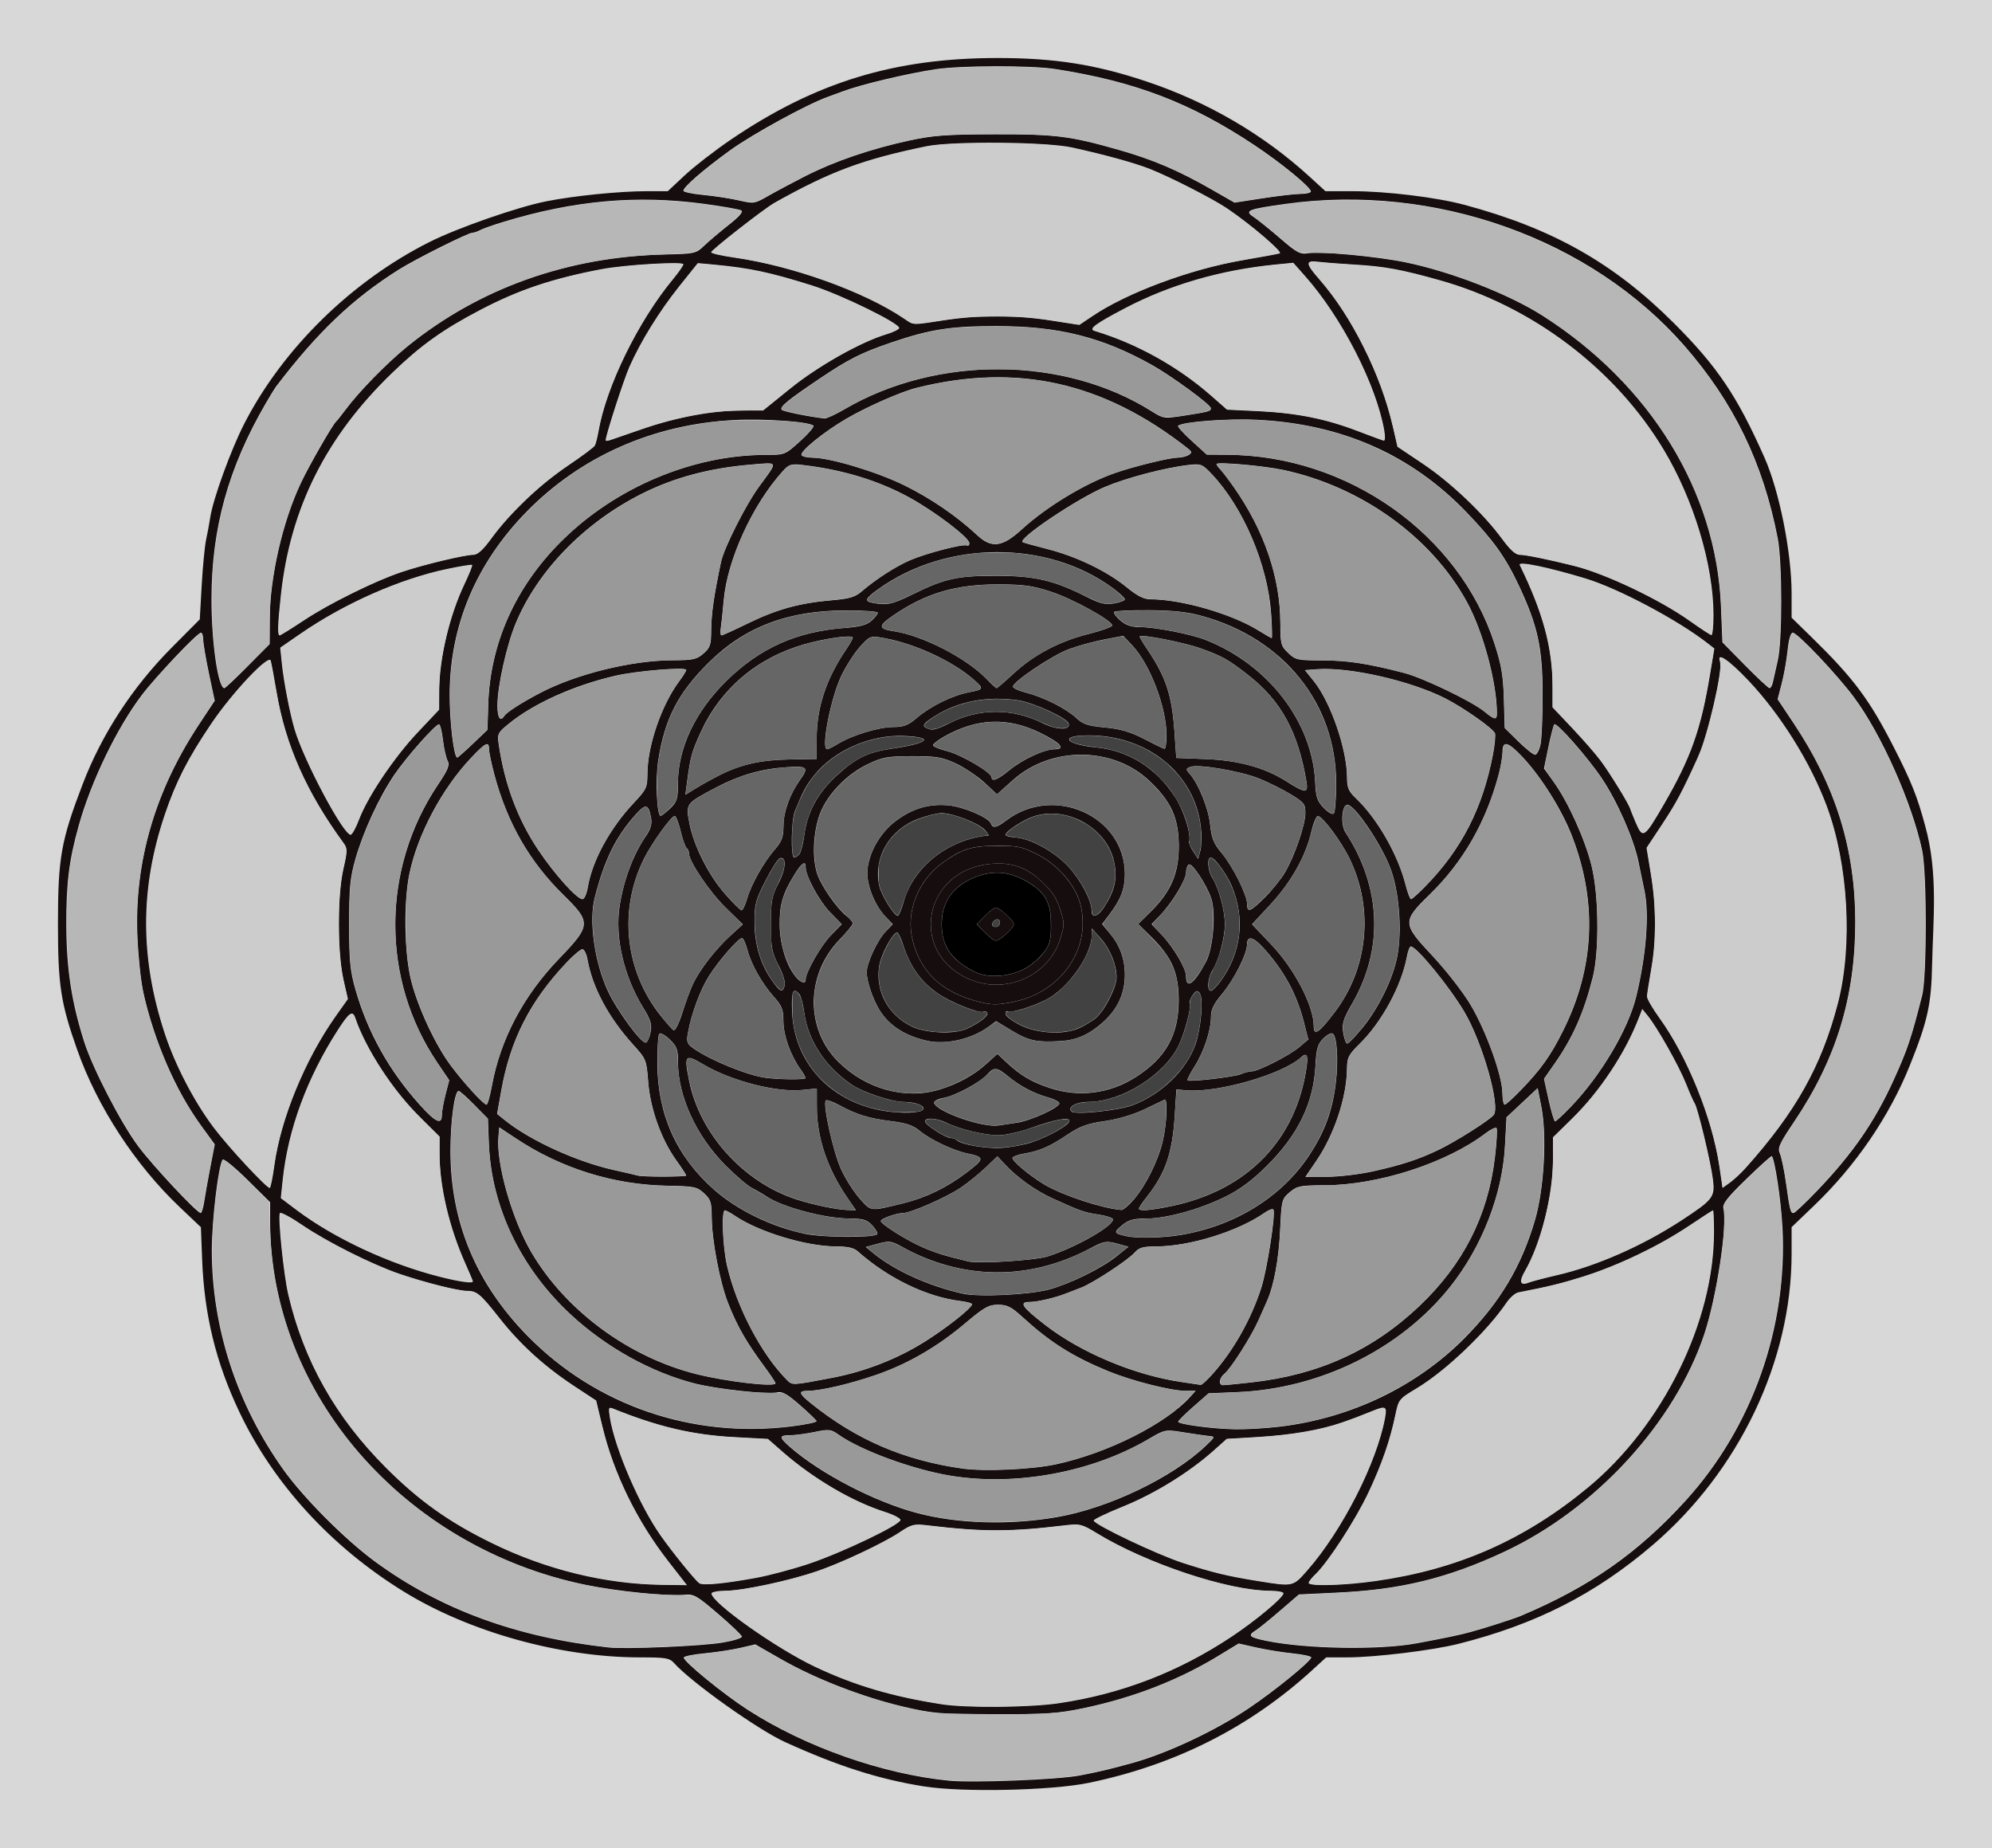 <svg xmlns:rdf="http://www.w3.org/1999/02/22-rdf-syntax-ns#" xmlns="http://www.w3.org/2000/svg" height="637.19" width="686.91" version="1.1" xmlns:cc="http://creativecommons.org/ns#" xmlns:dc="http://purl.org/dc/elements/1.1/" viewBox="0 0 686.91 637.191">
 <rect x="0" y="0" height="637.19" width="686.91" fill="#d8d8d8"/>
 <g transform="translate(-817.4 -44.184)">
  <path d="m1136 660.12c-15.502-2.472-29.57-6.963-47.872-15.282-9.341-4.246-32.286-20.559-38.207-27.164-1.638-1.827-2.839-2.035-11.785-2.035-27.507 0-58.916-8.753-81.578-22.734-24.996-15.421-44.889-37.168-56.619-61.896-8.097-17.069-12.096-33.425-12.831-52.485l-0.433-11.21-7.356-6.981c-15.279-14.501-28.339-34.533-35.248-54.066-5.739-16.224-6.685-22.364-6.685-43.394 0-22.908 1.032-28.754 8.535-48.351 6.595-17.225 17.2-33.482 30.702-47.061l9.665-9.721 0.665-11.768c0.366-6.472 1.046-13.515 1.512-15.652 0.466-2.136 1.109-5.608 1.43-7.714 0.978-6.422 7.167-23.449 11.789-32.437 13.305-25.868 37.043-49.116 63.899-62.581 9.704-4.866 30.245-12.017 40.205-13.997 9.607-1.91 25.281-3.485 34.687-3.485h7.197l5.888-5.505c3.238-3.028 10.402-8.57 15.92-12.316 29.126-19.773 56.358-28.1 91.894-28.101 19.758-0 33.838 2.22 51.452 8.114 21.019 7.033 40.238 18.25 56.076 32.727l5.56 5.082h9.317c11.619 0 28.96 2.11 38.593 4.695 30.38 8.154 51.452 20.046 72.202 40.749 14.984 14.95 21.88 25.183 31.311 46.471 5.091 11.492 9.319 32.679 9.319 46.704v8.427l6.822 6.663c14.5 14.162 19.968 21.471 28.38 37.933 6.078 11.894 8.124 17.012 10.849 27.135 4.588 16.411 2.713 32.956 2.401 47.872-0.269 13.78-1.527 19.466-7.715 34.87-7.036 17.514-18.656 34.514-32.96 48.22l-7.777 7.452v9.189c0 36.968-18.08 74.891-47.86 100.38-19.766 16.92-40.331 27.383-67.034 34.105-8.964 2.257-28.764 4.665-38.352 4.665h-7.247l-4.727 4.325c-21.589 19.752-47.254 32.72-77.014 38.912-12.958 2.696-43.654 3.366-56.968 1.243zm53.617-3.733c7.028-1.353 10.108-2.082 18.192-4.305 12.057-3.315 28.667-11.123 40.292-18.94 8.908-5.99 21.463-16.228 21.463-17.503 0-0.404-2.908-1.03-6.463-1.393-3.554-0.363-9.185-1.275-12.512-2.028l-6.049-1.369-7.355 4.472c-13.468 8.189-29.005 14.202-45.938 17.78-8.862 1.873-13.031 2.161-30.832 2.132-19.037-0.03-21.425-0.231-31.754-2.663-13.911-3.276-30.203-9.617-41.878-16.301l-8.934-5.114-5.186 1.206c-2.853 0.663-8.403 1.507-12.334 1.875-3.931 0.368-7.147 1.03-7.147 1.47 0 1.434 13.603 12.55 21.98 17.961 19.86 12.829 46.433 22.196 69.456 24.484 8.171 0.812 37.616-0.343 45-1.765zm-7.181-24.919c21.63-3.198 41.24-10.738 59.604-22.918 8.428-5.59 17.949-13.55 17.949-15.006 0-0.486-2.066-0.883-4.591-0.883-14.393 0-42.712-9.411-59.777-19.866-5.024-3.078-5.91-3.309-10.532-2.75-19.456 2.352-28.815 2.355-48.171 0.016-4.335-0.524-5.285-0.274-9.323 2.451-5.388 3.636-19.834 10.443-28.457 13.408-9.355 3.217-25.682 6.723-31.356 6.732-2.765 0.005-5.027 0.434-5.027 0.953 0 3.185 22.453 19.056 35.904 25.38 13.604 6.396 26.443 10.181 43.564 12.845 8.37 1.302 30.29 1.105 40.213-0.362zm-116-20.9c3.837-0.634 6.897-1.583 6.8-2.11-0.097-0.527-3.803-4.064-8.234-7.86-7.441-6.375-8.339-6.874-11.755-6.535-5.592 0.556-23.242-1.234-33.928-3.442-62.79-12.96-108.77-66.02-108.77-125.47v-6.447l-7.823-7.729c-4.302-4.251-8.136-7.393-8.519-6.982-1.438 1.543-3.765 20.853-3.765 31.247 0 26.663 8.563 53.002 24.549 75.508 6.94 9.77 21.351 24.248 31.685 31.832 22.46 16.483 48.739 26.142 80.681 29.655 5.835 0.642 31.792-0.463 39.051-1.663zm239.57 0.216c9.758-1.814 14.821-2.88 18.67-3.931 4.961-1.355 14.782-4.519 17.234-5.552 23.597-9.946 40.255-21.587 56.678-39.608 23.078-25.322 35.317-59.879 33.457-94.459-0.503-9.342-2.611-23.381-3.671-24.441-0.172-0.172-4.114 3.377-8.758 7.888-6.711 6.517-8.334 8.616-7.907 10.223 1.452 5.454-2.404 30.713-6.605 43.273-10.266 30.689-37.61 60.415-69.069 75.085-19.352 9.025-35.492 12.991-57.052 14.02l-13.662 0.652-6.521 5.612c-3.587 3.087-7.358 6.135-8.38 6.774-2.872 1.794-2.29 2.39 3.508 3.594 13.749 2.854 39.122 3.278 52.08 0.869zm-258.01-28.111c-10.996-14.082-19.002-30.471-22.951-46.981l-2.061-8.617-7.613-5.005c-10.111-6.648-18.58-14.334-25.532-23.17-6.837-8.69-7.973-9.644-11.483-9.644-3.021 0-14.494-2.897-23.257-5.873-9.165-3.112-25.221-11.167-33.254-16.682-4.072-2.795-7.637-4.705-7.922-4.243-0.768 1.243 1.27 21.155 2.869 28.025 5.335 22.92 16.293 42.353 33.709 59.778 11.374 11.38 21.623 18.685 36.337 25.899 18.864 9.248 39.189 14.235 59.032 14.482l8.43 0.105zm30.136 5.559c4.476-0.816 12.662-2.999 18.192-4.851 11.486-3.847 31.596-13.47 31.596-15.118 0-0.607-2.477-1.881-5.505-2.831-10.865-3.409-24.621-11.469-34.827-20.407l-5.386-4.716-11.656-0.627c-14.355-0.772-26.261-3.573-41.63-9.793-1.664-0.673-1.77-0.404-1.213 3.079 1.691 10.577 10.127 30.177 17.51 40.685 3.927 5.589 11.71 15.21 13.271 16.406 1.164 0.892 8.457 0.214 19.649-1.827zm190.02-2.513c12.047-13.676 24.033-37.166 26.872-52.66 0.722-3.939 0.236-4.24-4.058-2.514-5.763 2.317-6.648 2.653-10.816 4.114-7.203 2.524-17.579 4.313-28.937 4.991l-10.797 0.644-4.564 4.083c-8.278 7.405-20.403 14.898-31 19.158-5.716 2.298-10.357 4.513-10.313 4.922 0.154 1.427 22.002 11.816 30.793 14.643 10.427 3.354 15.265 4.523 25.616 6.191 12.456 2.007 12.252 2.049 17.205-3.573zm23.56 3.613c28.378-4.019 51.335-14.128 73.312-32.283 25.744-21.267 43.424-57.127 43.424-88.075 0-4.116-0.149-7.484-0.332-7.484s-3.953 2.435-8.378 5.412c-10.09 6.787-24.494 13.689-36.296 17.392-7.839 2.46-11.832 3.436-22.494 5.5-1.053 0.204-2.881 1.804-4.062 3.556-6.657 9.874-21.038 23.587-30.931 29.493-6.187 3.694-6.285 3.818-7.433 9.375-1.755 8.495-4.67 16.874-9.274 26.654-4.327 9.191-13.991 24.097-18.165 28.018-1.331 1.251-2.421 2.63-2.421 3.065 0 1.25 12.141 0.922 23.051-0.623zm-109.7-22.083c17.786-3.102 39.674-13.604 51.196-24.565 3.313-3.152 3.316-3.163 0.958-3.396-1.301-0.129-5.205-0.694-8.676-1.256-6.273-1.017-6.343-1.003-12.041 2.337-19.56 11.464-45.835 16.319-68.298 12.621-13.015-2.143-30.988-8.741-38.626-14.179-2.59-1.844-3.261-1.916-8.245-0.887-2.984 0.616-6.8 1.121-8.479 1.121-3.842 0-3.832 0.7 0.057 4.091 10.546 9.195 29.122 18.841 43.759 22.723 14.162 3.756 31.914 4.266 48.395 1.392zm-0.601-18.146c17.831-3.804 38.036-13.956 46.468-23.348l1.824-2.032h-3.569c-4.92 0-18.571-3.47-26.48-6.732-12.48-5.146-20.126-9.976-29.808-18.828-3.712-3.394-5.171-4.121-8.274-4.121-3.257 0-4.804 0.876-11.435 6.477-9.526 8.046-19.762 13.967-30.625 17.714-8.986 3.1-19.185 5.49-23.431 5.49-3.514 0-3.322 0.882 0.938 4.309 15.642 12.583 32.084 19.66 52.295 22.51 7.475 1.054 23.853 0.32 32.097-1.439zm-91.23-13.089c4.987-0.613 8.947-1.444 8.8-1.848-0.147-0.403-2.771-2.919-5.832-5.591-4.353-3.8-6.053-4.735-7.806-4.295-3.086 0.774-20.71-1.132-28.278-3.059-15.068-3.837-30.62-12.469-42.8-23.755-17.336-16.064-27.47-37.268-28.29-59.195l-0.313-8.379-4.714-4.786c-2.593-2.632-5.018-4.786-5.389-4.786-1.392 0-2.805 10.296-2.818 20.524-0.031 24.665 8.804 45.882 26.67 64.047 23.533 23.928 56.721 35.307 90.77 31.123zm168.43 0.087c24.482-2.903 47.261-13.814 63.866-30.592 12.183-12.31 19.579-24.712 24.252-40.668 3.133-10.699 4.157-28.952 2.189-39.025l-1.264-6.471-5.378 5.035-5.378 5.035-0.547 10.053c-0.903 16.581-7.943 34.635-18.852 48.346-17.103 21.493-44.808 35.201-73.498 36.365l-9.823 0.399-5.245 4.6c-2.885 2.53-5.25 4.872-5.257 5.206-0.017 0.885 11.846 2.465 19.616 2.612 3.686 0.07 10.58-0.333 15.319-0.894zm-173.78-14.952c0-0.331-1.624-2.795-3.609-5.476-6.453-8.716-9.521-14.051-12.719-22.123-2.857-7.213-5.649-21.837-5.675-29.727-0.016-5.097-0.34-6.1-2.652-8.22-2.424-2.223-3.411-2.428-12.422-2.581-18.718-0.318-36.817-5.953-52.445-16.328l-5.745-3.814-0.295 3.264c-0.824 9.105 4.683 28.442 11.325 39.765 11.819 20.149 33.56 36.209 56.95 42.069 10.423 2.611 27.286 4.57 27.286 3.169zm19.628-1.919c11.255-2.157 22.358-6.489 31.76-12.392 7.495-4.705 15.652-11.111 16.398-12.876 0.157-0.372-1.566-0.899-3.83-1.171-11.787-1.415-25.063-7.818-35.619-17.18-1.344-1.192-3.516-1.675-7.523-1.675-10.114 0-26.546-4.967-34.696-10.489-1.58-1.07-3.196-1.948-3.591-1.952-1.248-0.011-0.75 12.661 0.753 19.143 3.307 14.268 11.86 30.565 20.657 39.362 1.901 1.901 1.698 1.911 15.691-0.771zm130.87-1.049c7.246-8.021 13.505-19.048 17.009-29.967 2.026-6.315 5.014-25.596 4.181-26.981-0.243-0.404-1.597 0.078-3.008 1.072-9.102 6.411-25.894 11.632-37.411 11.632-4.477 0-5.902 0.398-7.373 2.061-2.405 2.718-14.534 10.657-18.668 12.219-1.794 0.678-4.124 1.573-5.177 1.988-3.694 1.457-9.822 2.881-12.398 2.881-3.862 0-2.733 1.687 5.288 7.908 12.462 9.665 30.993 17.4 47.323 19.754 3.16 0.455 6.018 0.88 6.351 0.945 0.334 0.064 2.082-1.516 3.884-3.511zm13.701 2.644c23.148-2.6 41.729-11.054 57.804-26.299 15.104-14.324 23.617-31.022 26.05-51.095 0.648-5.35 0.908-9.998 0.577-10.33-0.331-0.331-2.029 0.487-3.774 1.817-13.449 10.258-37.054 17.892-55.45 17.933-8.449 0.019-9.51 0.229-12.086 2.397-2.751 2.315-2.838 2.657-3.323 13.165-0.451 9.752-2.156 19.03-4.448 24.192-0.467 1.053-1.806 4.069-2.973 6.702-2.513 5.665-9.514 16.683-11.786 18.548-1.877 1.542-2.124 3.955-0.404 3.944 0.658-0.005 5.074-0.443 9.814-0.976zm-69.925-32.02c7.342-1.99 18.04-7.247 23.315-11.458l4.135-3.301-4.016-1.081c-3.695-0.995-4.446-0.854-9.401 1.763-21.009 11.098-44.013 10.848-64.818-0.704-3.525-1.957-4.309-2.056-8.128-1.028l-4.227 1.138 2.862 2.338c7.155 5.843 19.151 11.236 30.628 13.77 5.521 1.219 22.972 0.373 29.649-1.436zm174.77-4.837c13.798-3.106 30.02-10.229 43.564-19.129 10.769-7.077 11.405-7.92 10.632-14.096-0.744-5.941-5.252-24.73-6.266-26.115-0.386-0.527-1.717-3.543-2.958-6.702-2.365-6.021-9.898-19.409-13.206-23.474l-1.935-2.377-1.056 2.758c-4.722 12.335-13.486 25.593-23.206 35.103l-6.525 6.385v7.695c0 12.209-4.258 29.137-9.651 38.372-2.181 3.735-1.696 5.232 1.308 4.039 1.166-0.463 5.351-1.569 9.301-2.458zm-373.4 2.026c0-0.214-1.278-3.239-2.841-6.722-5.25-11.702-8.648-26.221-8.648-36.957l-0-6.249-6.739-6.676c-9.46-9.373-18.702-23.538-22.314-34.203-0.944-2.788-2.142-1.949-6.153 4.309-10.588 16.518-17.089 34.243-18.895 51.518l-0.656 6.278 5.272 3.98c13.019 9.829 31.936 18.669 49.486 23.125 6.962 1.768 11.489 2.397 11.489 1.598zm198.2-8.6c9.899-3.11 23.612-11.039 22.422-12.964-0.277-0.448-2.504-1.115-4.949-1.481-4.816-0.722-6.274-1.235-15.685-5.517-6.128-2.788-12.325-7.244-16.827-12.099l-2.293-2.473-4.084 3.908c-2.246 2.149-6.144 5.292-8.662 6.983-4.966 3.335-17.179 8.686-19.826 8.686-2.213 0-7.677 1.948-7.646 2.727 0.043 1.095 8.885 6.667 14.337 9.035 4.609 2.002 7.516 2.907 15.798 4.918 3.635 0.883 22.992-0.333 27.413-1.722zm-58.818-7.648c0.338-0.338-0.396-1.69-1.631-3.004-1.907-2.03-3.122-2.395-8.062-2.424-8.385-0.049-22.877-3.905-28.317-7.534-1.317-0.878-3.626-2.218-5.131-2.977-1.506-0.759-5.67-4.33-9.254-7.935-9.948-10.008-16.254-23.719-16.254-35.345 0-4.5-0.375-5.538-2.862-7.921-1.574-1.508-3.19-2.415-3.59-2.014-0.4 0.4-0.7 5.108-0.666 10.462 0.111 17.438 6.58 31.808 19.465 43.235 8.021 7.114 19.942 12.912 31.5 15.322 6.266 1.306 23.537 1.4 24.803 0.135zm104.57 0.267c18.786-3.104 34.968-13.118 44.437-27.499 5.328-8.091 7.975-15.262 9.146-24.771 0.981-7.965 0.464-16.251-1.072-17.201-0.511-0.316-1.967 0.462-3.235 1.73-1.927 1.927-2.369 3.478-2.692 9.453-0.696 12.858-6.024 23.808-16.755 34.435-5.197 5.147-9.284 8.179-14.432 10.704-8.922 4.377-20.292 7.488-27.371 7.488-4.348 0-5.933 0.461-8.231 2.395-2.875 2.419-2.753 2.696 1.612 3.661 3.702 0.819 12.355 0.635 18.592-0.396zm-336.58-11.645c0.337-2.238 1.288-7.566 2.115-11.841l1.503-7.772-4.8-6.59c-8.684-11.921-16.103-29.053-19.853-45.845-0.823-3.686-1.734-12.342-2.023-19.236-1.077-25.64 6.048-50.137 21.279-73.158l5.384-8.138-1.986-9.372c-1.092-5.154-1.986-10.432-1.986-11.729 0-1.296-0.354-2.357-0.788-2.357-1.226 0-15.578 15.142-20.42 21.543-8.612 11.386-17.452 29.691-21.732 45-3.354 11.999-4.329 19.862-4.273 34.468 0.058 14.909 1.818 26.39 6.127 39.964 2.945 9.275 12.749 28.227 18.71 36.167 5.164 6.878 20.233 22.965 21.513 22.965 0.339 0 0.892-1.831 1.229-4.069zm556.09-3.523c12.377-12.936 19.96-23.909 26.526-38.384 4.709-10.381 6.006-14.242 9.78-29.11 1.63-6.423 1.639-42.184 0.012-49.861-3.474-16.394-14.062-40.18-23.567-52.941-5.863-7.873-19.467-22.219-21.068-22.219-0.736 0-1.403 2.257-1.793 6.061-0.342 3.333-1.256 8.499-2.033 11.48l-1.412 5.419 5.598 8.387c14.446 21.644 21.184 43.398 21.178 68.378-0.01 25.917-6.556 47.325-21.076 68.885-5.096 7.566-5.779 9.084-4.929 10.949 0.542 1.191 1.492 5.763 2.11 10.159 1.327 9.446 1.565 10.388 2.614 10.388 0.438 0 4.065-3.416 8.06-7.592zm-334.17 2.561c-7.114-10.34-10.693-20.966-10.693-31.744v-6.172l-5.027 0.508c-8.864 0.897-24.503-3.131-34.041-8.768-6.402-3.783-6.768-3.368-4.96 5.638 3.663 18.244 18.658 34.856 36.846 40.818 5.582 1.83 13.889 3.582 17.519 3.694l3.158 0.098-2.803-4.074zm19.056 1.676c7.838-1.917 14.948-5.354 21.806-10.541 6.444-4.874 6.455-5.36 0.148-6.705-4.79-1.021-12.732-4.808-16.195-7.722-2.24-1.885-4.642-2.707-9.814-3.356-7.763-0.975-11.909-2.246-17.877-5.48-2.284-1.238-4.407-1.995-4.719-1.683-1.17 1.17 2.6 18.061 5.335 23.907 1.564 3.341 4.467 7.873 6.451 10.07 3.962 4.385 3.361 4.324 14.865 1.51zm79.565-1.334c4.19-4.908 8.332-13.238 9.952-20.014 1.41-5.899 1.82-14.91 0.654-14.392-0.395 0.176-3.519 1.669-6.941 3.318-3.815 1.838-9.117 3.414-13.7 4.072-6.043 0.867-8.521 1.773-12.926 4.724-6.048 4.053-9.441 5.535-14.795 6.466-1.981 0.344-3.817 0.975-4.08 1.402-0.527 0.853 5.768 6.162 11.032 9.303 6.159 3.675 19.798 8.183 26.494 8.757 0.617 0.053 2.556-1.583 4.309-3.636zm13.104 2.261c26.115-5.448 42.945-22.849 46.5-48.077 0.557-3.954-0.026-4.95-1.891-3.23-6.324 5.835-28.534 12.279-39.36 11.421l-3.678-0.292-0.581 9.096c-0.825 12.914-3.17 19.732-9.6 27.904-1.51 1.919-2.745 3.75-2.745 4.069 0 0.966 3.931 0.657 11.354-0.891zm-309.44-14.24c2.157-15.821 10.659-36.463 21.053-51.117l4.266-6.014-1.513-6.652c-2.1-9.235-2.128-29.039-0.054-38.094 1.476-6.444 1.48-7.15 0.051-9.096-12.685-17.261-20.027-33.823-23.099-52.102-0.866-5.153-1.762-9.987-1.992-10.743-0.702-2.313-13.256 10.994-20.511 21.744-8.091 11.988-12.196 20.018-16.017 31.332-8.595 25.451-8.588 49.535 0.023 75.638 3.579 10.85 10.05 23.277 16.809 32.282 4.919 6.553 18.194 20.857 19.357 20.857 0.291 0 1.023-3.616 1.626-8.036zm507.26 1.195c17.381-19.427 26.209-35.175 31.858-56.829 5.188-19.888 3.606-48.023-3.822-67.979-5.591-15.019-15.943-31.613-27.027-43.324-6.836-7.223-11.152-10.09-9.771-6.491 1.003 2.614-4.247 25.412-7.505 32.588-5.594 12.323-7.604 16.103-12.471 23.451l-5.39 8.138 1.505 9.137c1.855 11.265 1.874 22.916 0.054 32.99-0.761 4.213-1.392 8.327-1.403 9.143-0.01 0.816 1.925 4.155 4.3 7.42 9.485 13.036 18.26 34.712 20.64 50.988l1.109 7.584 2.525-1.802c1.389-0.991 3.818-3.248 5.399-5.015zm-365.27 2.534c0-0.262-1.561-2.649-3.468-5.304-5.145-7.161-8.934-17.757-9.644-26.97-0.591-7.663-0.672-7.862-5.296-12.968-8.388-9.262-13.913-19.585-15.631-29.202-0.353-1.975-1.148-3.59-1.768-3.59-0.619 0-3.063 2.046-5.431 4.548-12.608 13.32-19.437 26.703-22.553 44.198l-1.434 8.055 2.692 2.17c8.674 6.99 24.746 14.328 37.639 17.184 3.95 0.875 7.612 1.729 8.138 1.898 1.592 0.511 16.755 0.494 16.755-0.018zm236.7-1.411c10.021-2.216 15.741-4.088 22.77-7.454 5.802-2.778 17.437-10.132 18.958-11.982 2.436-2.964-3.843-25.05-10.135-35.644-5.22-8.79-16.462-22.5-18.45-22.5-0.381 0-0.991 1.616-1.355 3.59-1.837 9.95-8.637 22.48-16.27 29.976-3.84 3.771-4.335 4.741-4.371 8.561-0.093 9.839-4.387 22.742-10.593 31.835l-3.757 5.505 7.428-0.021c4.085-0.011 11.184-0.851 15.774-1.866zm-117.5-10.067c5.955-2.021 12.926-5.979 12.926-7.34 0-1.439-4.914-0.538-13.257 2.43-3.868 1.376-8.91 2.502-11.203 2.502-4.745 0-13.526-2.099-17.889-4.276-3.326-1.659-7.438-1.949-7.438-0.524 0 1.158 7.123 5.757 8.917 5.757 0.713 0 1.616 0.323 2.008 0.718 1.509 1.522 9.917 2.983 15.405 2.677 3.159-0.176 7.899-1.052 10.532-1.945zm-5.161-6.736c4.687-0.675 14.442-5.104 14.626-6.64 0.06-0.503-1.65-1.425-3.801-2.047-5.149-1.491-9.694-3.875-13.781-7.23-3.96-3.25-4.908-3.353-7.23-0.788-2.605 2.878-10.94 7.375-15.094 8.143-2.029 0.375-3.483 1.15-3.294 1.754 0.956 3.061 16.926 8.63 22.245 7.758 1.053-0.173 3.901-0.6 6.328-0.95zm-198.3-2.644c0-1.202 0.572-4.392 1.272-7.09l1.272-4.904-4.11-6.075c-19.401-28.681-19.321-66.706 0.201-95.803 3.522-5.249 4.145-6.793 3.345-8.288-0.541-1.01-1.267-4.252-1.614-7.203-0.347-2.952-0.956-5.367-1.353-5.367-1.249 0-11.297 11.354-15.417 17.42-5.238 7.713-10.726 19.591-13.407 29.016-1.843 6.481-2.178 9.944-2.178 22.5s0.335 16.019 2.178 22.5c4.196 14.753 11.631 28.065 22.264 39.861 5.396 5.986 7.545 6.964 7.545 3.433zm389.31-2.842c10.338-10.753 19.814-26.737 22.547-38.03 3.49-14.425 4.569-28.603 2.792-36.705-0.484-2.208-1.398-6.599-2.031-9.759-1.559-7.783-7.281-20.786-12.678-28.815-4.896-7.283-15.527-19.35-16.342-18.551-0.284 0.279-1.2 3.813-2.035 7.855l-1.518 7.349 3.333 4.639c5.01 6.974 10.818 19.826 13.06 28.902 2.516 10.183 2.713 29.445 0.394 38.586-3.068 12.095-6.842 20.634-13.052 29.531l-3.733 5.348 1.612 7.338c0.887 4.036 1.884 7.338 2.216 7.338 0.332 0 2.778-2.262 5.436-5.027zm-223.78 1.285c1.942-1.23-1.696-2.961-6.226-2.961-4.204 0-13.968-3.254-18.079-6.024-8.977-6.05-15-15.23-16.291-24.831-0.373-2.777-1.114-5.587-1.646-6.245-2.166-2.679-2.841-0.998-2.51 6.244 0.91 19.882 16.867 34.157 38.639 34.567 2.633 0.05 5.384-0.288 6.113-0.75zm72.732-1.86c9.874-3.752 18.472-12.098 21.602-20.967 1.871-5.303 2.786-15.7 1.538-17.474-0.877-1.246-1.201-1.186-2.45 0.451-0.791 1.038-1.257 2.361-1.035 2.94 0.54 1.408-1.74 10.028-3.801 14.372-4.846 10.213-19.676 19.526-31.151 19.563-4.279 0.013-7.356 1.759-5.854 3.322 1.188 1.236 16.217-0.333 21.151-2.208zm-221.02-6.606c2.956-16.126 10.869-31.102 23.194-43.897 11.029-11.45 11.108-12.531 1.585-21.86-11.745-11.507-19.403-24.799-23.885-41.46-1.024-3.808-1.863-7.793-1.863-8.856 0-2.966-1.228-2.368-6.357 3.094-9.924 10.57-18.172 26.043-21.053 39.495-2.134 9.967-1.861 27.849 0.572 37.34 2.395 9.345 8.379 22.118 13.682 29.202 4.445 5.938 11.284 13.404 12.28 13.404 0.362 0 1.192-2.908 1.844-6.463zm354.83 1.436c7.024-7.306 10.181-11.737 14.498-20.346 10.919-21.777 11.976-44.347 3.148-67.237-3.455-8.959-10.505-20.244-16.955-27.139-5.102-5.455-7.025-5.973-7.025-1.894 0 1.554-0.611 5.109-1.357 7.899-4.377 16.366-12.264 30.075-23.726 41.24-9.558 9.311-9.525 10.039 0.945 21.203 4.587 4.891 10.455 12.418 13.04 16.727 5.362 8.937 10.999 24.487 11.058 30.504 0.022 2.238 0.378 4.069 0.791 4.069s2.925-2.262 5.583-5.027zm-200.58-0.166c6.408-1.945 11.882-4.937 16.247-8.88l3.827-3.458 3.071 2.869c4.885 4.564 8.473 6.705 14.808 8.839 10.152 3.42 20.824 2.08 29.92-3.757 10.279-6.596 14.682-14.475 14.71-26.324 0.023-9.4-2.295-14.843-9.252-21.727l-4.707-4.657 4.551-4.521c6.867-6.821 9.55-13.279 9.437-22.712-0.115-9.543-2.64-15.039-10.19-22.179-12.538-11.858-33.814-11.973-46.963-0.253l-5.518 4.918-4.355-4.014c-2.395-2.208-6.8-5.161-9.789-6.562-4.748-2.226-6.641-2.547-15.008-2.547-8.391 0-10.253 0.318-15.066 2.574-7.527 3.528-14.296 10.503-16.871 17.386-2.319 6.199-2.713 15.294-0.894 20.664 1.394 4.115 6.716 11.791 9.925 14.315 1.277 1.004 2.321 2.22 2.321 2.702 0 0.482-2.103 3.058-4.673 5.724-11.576 12.009-11.71 30.723-0.301 42.005 9.514 9.409 23.064 13.148 34.768 9.596zm-3.943-16.797c-7.671-1.661-13.252-5.209-16.577-10.539-2.333-3.739-4.45-9.945-4.472-13.11-0.022-3.123 3.61-10.985 6.45-13.962l2.511-2.633-2.511-2.633c-3.908-4.097-6.711-11.489-6.184-16.306 0.676-6.175 4.47-12.661 9.734-16.642 5.647-4.271 11.285-5.966 17.99-5.41 5.228 0.434 14.008 4.149 14.822 6.272 0.673 1.753 1.915 1.499 5.349-1.092 16.449-12.41 40.764-1.467 40.846 18.384 0.022 5.25-1.373 8.884-5.487 14.296l-2.352 3.094 2.529 3.006c3.634 4.319 5.334 8.998 5.309 14.62-0.027 6.315-2.5 11.659-7.468 16.138-4.755 4.287-9.084 6.221-14.677 6.559-8.224 0.496-10.992-0.082-16.614-3.467l-5.635-3.393-2.557 1.89c-5.714 4.224-14.614 6.312-21.007 4.928zm13.12-4.054c4.31-1.851 8.011-4.668 7.41-5.641-0.306-0.495-0.926-0.672-1.377-0.393-1.302 0.804-11.587-3.351-15.914-6.43-5.833-4.15-9.308-9.092-11.802-16.786-0.725-2.238-1.624-4.069-1.996-4.069-1.524 0-5.602 7.667-6.201 11.656-1.301 8.674 3.106 16.792 11.263 20.748 4.67 2.265 14.362 2.741 18.615 0.914zm38.705-0.199c1.776-0.742 4.467-2.324 5.982-3.515 3.047-2.397 7.276-10.619 7.291-14.174 0.017-4.221-2.2-9.708-5.375-13.3l-3.152-3.566-0.04 2.554c-0.106 6.828-8.215 18.217-15.681 22.026-4.723 2.41-12.197 4.691-13.246 4.043-0.437-0.27-0.794 0.109-0.794 0.843s2.262 2.466 5.027 3.851c5.819 2.914 14.668 3.463 19.99 1.24zm-21.952-9.278c16.506-3.424 26.804-18.808 22.688-33.894-1.751-6.418-7.574-13.173-14.418-16.726-5.481-2.845-6.858-3.149-14.207-3.136-8.875 0.016-12.259 1.072-18.891 5.892-8.409 6.112-12.601 16.733-10.379 26.293 2.537 10.913 9.689 17.948 21.611 21.257 5.57 1.546 7.451 1.589 13.596 0.314zm-14.943-7.522c-21.583-8.667-16.886-37.569 6.495-39.964 7.24-0.742 12.524 1.062 17.932 6.12 3.439 3.217 5.089 5.713 6.285 9.507 1.521 4.825 1.522 5.463 0.013 10.249-3.938 12.494-18.298 19.078-30.726 14.087zm18.403-3.782c2.143-1.093 5.087-3.549 6.543-5.457 2.281-2.99 2.646-4.354 2.646-9.877 0-7.584-2.027-11.179-8.356-14.821-5.687-3.272-10.785-3.88-16.505-1.969-8.448 2.823-12.874 8.569-12.874 16.714 0 7.517 3.215 12.251 11.065 16.292 4.659 2.398 11.753 2.04 17.481-0.882zm-13.626-12.564-2.792-2.846 2.792-2.846c1.536-1.565 3.224-2.844 3.75-2.842 1.371 0.005 6.223 4.44 6.223 5.688s-4.852 5.683-6.223 5.688c-0.527 0.002-2.214-1.277-3.75-2.842zm5.186-3.404c0-1.691-2.061-1.396-2.653 0.379-0.208 0.625 0.303 1.137 1.137 1.137 0.834 0 1.516-0.682 1.516-1.516zm-33.098-7.494c3.483-11.98 15.509-21.275 29.177-22.549 0.213-0.02-0.384-0.889-1.327-1.931-2.084-2.303-11.008-5.765-14.859-5.765-1.54 0-5.172 0.887-8.071 1.972-9.955 3.724-15.555 13.363-13.435 23.122 0.675 3.106 5.093 10.271 6.358 10.311 0.358 0.011 1.328-2.311 2.156-5.16zm69.091 2.057c3.716-5.751 4.594-9.971 3.288-15.809-2.574-11.504-16.392-19.152-27.723-15.345-3.589 1.206-9.644 5.176-9.641 6.32 0 0.368 1.541 0.779 3.421 0.914 5.229 0.374 13.385 4.846 18.176 9.969 4.29 4.586 8.082 11.736 8.082 15.239 0 2.803 2.163 2.169 4.397-1.288zm47.111 57.685c1.21-0.519 2.853-0.944 3.651-0.944 2.287 0 13.065-5.484 16.474-8.383l3.091-2.628-1.585-6.223c-2.447-9.608-7.043-17.928-14.148-25.612-3.361-3.634-5.37-3.992-5.383-0.957-0.014 3.333-4.494 12.205-8.668 17.166-2.764 3.286-3.769 5.345-3.769 7.725 0 4.744-2.402 12.052-5.636 17.151-1.557 2.455-2.66 4.634-2.451 4.843 0.651 0.651 16.107-1.143 18.425-2.139zm-150.12 1.358c0-0.314-0.856-1.772-1.902-3.241-3.359-4.717-5.758-11.538-5.758-16.372 0-3.981-0.493-5.258-3.203-8.298-4.186-4.696-7.865-11.205-9.203-16.279-0.59-2.238-1.432-4.069-1.871-4.069-1.255 0-7.929 7.649-11.324 12.979-3.055 4.796-6.088 12.967-7.324 19.729-0.567 3.101-0.334 3.722 2.02 5.38 5.707 4.021 18.437 9.211 24.682 10.063 4.749 0.648 13.883 0.719 13.883 0.108zm-53.478-15.757c0.552-2.7 0.113-4.166-2.562-8.545-6.725-11.014-9.815-24.493-8.07-35.207 1.49-9.15 4.638-17.466 9.098-24.03 1.651-2.429 2.101-4.095 1.695-6.275-0.873-4.688-1.843-4.887-5.252-1.079-6.94 7.755-10.786 15.562-14.162 28.75-2.071 8.086-0.045 22.291 4.594 32.213 3.19 6.823 11.549 18.157 13.06 17.709 0.513-0.152 1.233-1.744 1.599-3.536zm245.54-1.625c5.571-6.807 10.552-17.061 11.976-24.654 1.718-9.165 0.586-22.844-2.54-30.704-3.421-8.602-12.213-21.477-14.665-21.477-1.94 0-2.432 6.808-0.684 9.48 12.33 18.851 13.208 40.09 2.432 58.853-3.226 5.617-3.691 7.12-3.184 10.293 0.327 2.043 0.946 3.715 1.377 3.715s2.81-2.477 5.288-5.505zm-230.9-15.081c2.323-4.895 7.772-11.939 12.752-16.485l4.426-4.04-5.824-5.682c-5.578-5.442-12.727-15.994-12.727-18.787 0-0.731-0.357-1.549-0.794-1.819-0.437-0.27-1.367-2.88-2.068-5.801-0.701-2.921-1.622-5.311-2.047-5.311-1.19 0-8.001 9.482-10.659 14.84-8.793 17.724-6.54 38.604 5.838 54.096 1.893 2.37 3.864 4.601 4.38 4.959 0.539 0.374 1.838-2.189 3.054-6.024 1.164-3.671 2.815-8.148 3.669-9.948zm221.32 9.721c11.491-15.185 13.482-35.518 5.168-52.774-2.938-6.097-9.368-14.747-11.02-14.825-0.539-0.025-1.554 2.425-2.256 5.446-1.966 8.455-6.933 17.302-14.002 24.937l-6.431 6.946 6.616 6.965c8.069 8.494 14.658 21.158 14.658 28.17 0 3.537 1.842 2.304 7.267-4.865zm-189.7-9.114c0.331-1.041-0.542-3.941-2.09-6.941-2.357-4.57-2.657-6.183-2.657-14.249 0-8.066 0.301-9.679 2.657-14.249 2.592-5.028 2.778-9.246 0.373-8.479-0.614 0.196-2.821 3.687-4.907 7.758-3.393 6.624-3.789 8.126-3.769 14.298 0.025 7.682 2.046 14.435 6 20.04 2.858 4.053 3.588 4.356 4.392 1.823zm150.16-1.324c7.303-9.938 8.743-21.671 4.039-32.928-1.754-4.198-5.926-9.918-7.235-9.918-1.411 0-1.071 4.607 0.519 7.033 2.191 3.344 4.297 11.158 4.297 15.946 0 4.788-2.106 12.602-4.297 15.946-1.589 2.426-1.929 7.033-0.519 7.033 0.5 0 1.938-1.4 3.195-3.112zm-4.87-6.941c2.461-4.619 3.471-16.727 1.814-21.749-1.573-4.767-6.642-12.446-7.76-11.755-0.521 0.322-0.947 1.552-0.947 2.735 0 2.541-4.709 10.336-8.902 14.735l-2.969 3.115 3.419 3.587c4.114 4.316 8.453 11.647 8.453 14.283 0 4.784 2.763 2.8 6.893-4.951zm-138.06 6.164c0-2.504 5.191-11.615 8.645-15.174l3.8-3.915-3.973-4.069c-3.76-3.852-8.472-12.52-8.472-15.586 0-2.455-1.358-1.534-3.923 2.662-4.047 6.62-5.13 10.385-5.026 17.472 0.101 6.816 2.533 14.326 5.814 17.952 1.705 1.885 3.134 2.185 3.134 0.659zm-20.167-27.946c1.475-5.004 5.722-12.524 9.598-16.995 2.39-2.756 2.909-4.2 2.928-8.138 0.024-4.858 2.182-10.821 5.71-15.776 3.119-4.38 2.611-4.847-4.748-4.361-8.506 0.563-16.09 2.734-23.96 6.861-10.705 5.614-10.737 5.656-9.473 12.332 1.489 7.867 6.631 18.053 12.438 24.64 2.67 3.028 5.181 5.505 5.58 5.505 0.4 0 1.266-1.831 1.926-4.069zm178.58-0.446c2.483-2.483 5.599-6.364 6.923-8.623 3.309-5.646 6.961-16.316 6.985-20.409 0.018-3.07-0.452-3.674-5.006-6.434-2.765-1.675-7.659-4.115-10.876-5.421-6.433-2.613-21.054-5.104-23.792-4.053-1.565 0.601-1.592 0.829-0.278 2.322 3.12 3.545 6.515 11.927 7.101 17.533 0.499 4.775 1.216 6.553 3.957 9.817 3.872 4.61 8.807 14.489 8.808 17.63 0 3.126 1.12 2.698 6.179-2.361zm-233.54-3.384c1.536-9.195 7.609-20.338 15.884-29.145 4.368-4.649 4.67-5.296 4.685-10.053 0.032-9.735 4.907-23.82 11.099-32.068 1.259-1.676 2.288-3.357 2.288-3.735 0-1.086-17.029 0.319-24.417 2.014-14.185 3.254-28.169 9.534-36.685 16.474-3.946 3.216-4.107 3.548-3.546 7.321 2.043 13.745 6.557 25.774 13.628 36.317 5.593 8.34 13.329 16.943 15.235 16.943 0.632 0 1.454-1.831 1.828-4.069zm288.94-0.479c12.412-12.733 19.627-26.809 23.173-45.21 0.656-3.407 0.976-6.761 0.71-7.454-0.655-1.706-11.041-8.988-17.314-12.139-12.069-6.061-33.026-10.796-44.069-9.955l-4.163 0.317 3.094 3.83c5.776 7.15 11.408 23.441 11.441 33.092 0.013 3.633 0.515 4.842 2.985 7.181 7.391 6.998 14.538 19.419 17.183 29.86 0.7 2.765 1.556 5.027 1.901 5.027s2.623-2.046 5.061-4.548zm-215.96-11.011c0.532-0.658 1.279-3.567 1.659-6.463 1.036-7.885 4.567-14.464 10.919-20.345 6.782-6.279 10.871-8.313 19.138-9.519 13.059-1.905 15.052-3.964 4.262-4.404-11.586-0.473-24.154 5.066-30.936 13.631-2.782 3.514-3.748 5.317-6.598 12.305-1.279 3.136-1.481 15.992-0.252 15.992 0.462 0 1.276-0.539 1.808-1.197zm138.42-9.333c-2.091-18.366-18.299-31.598-38.702-31.598-10.201 0-8.302 3.065 2.568 4.146 11.24 1.118 20.775 7.096 27.218 17.065 3.103 4.801 5.585 12.673 4.894 15.523-0.111 0.456 0.54 1.96 1.445 3.342l1.646 2.512 0.765-2.861c0.421-1.573 0.495-5.231 0.165-8.129zm-290.27-2.585c2.896-7.763 12.124-21.478 20.191-30.01l7.42-7.847 0.035-6.828c0.057-10.918 3.592-25.767 8.664-36.385 1.681-3.52 2.889-6.548 2.684-6.73-0.205-0.181-4.084 0.448-8.62 1.398-16.242 3.402-35.343 11.828-50.509 22.282l-7.053 4.862 0.593 5.792c0.606 5.913 2.709 16.754 4.314 22.24 3.225 11.019 17.206 37.203 19.463 36.451 0.545-0.182 1.812-2.533 2.816-5.224zm450.05-5.398c9.219-15.921 12.663-25.633 15.806-44.573l1.492-8.989-2.29-1.793c-10.196-7.984-30.76-18.91-42.024-22.329-13.107-3.978-23.507-6.112-22.805-4.678 8.071 16.495 11.316 28.549 11.316 42.031v7.051l6.648 7.018c3.656 3.86 8.106 8.943 9.889 11.295 2.898 3.825 10.272 15.811 10.272 16.697 0 0.191 0.867 2.371 1.927 4.843 2.406 5.612 2.912 5.272 9.77-6.572zm-342.79 1.578c2.372-2.272 2.685-3.26 2.685-8.459 0-12.285 5.88-24.806 16.636-35.426 11.512-11.366 24.216-17.077 40.811-18.345 5.363-0.41 7.726-1.045 9.335-2.508 1.185-1.078 2.154-2.316 2.154-2.75 0-0.435-4.886-0.791-10.858-0.791-20.094 0-35.086 5.696-47.514 18.051-10.592 10.53-15.11 19.332-17.357 33.81-1.001 6.452-0.452 18.99 0.832 18.99 0.324 0 1.798-1.158 3.275-2.573zm229.68-8.562c0.033-27.47-17.939-49.949-46.192-57.779-5.097-1.413-10.066-1.956-18.348-2.008-6.247-0.039-11.641 0.213-11.987 0.56-0.346 0.347 0.58 1.671 2.057 2.943 1.917 1.65 3.836 2.312 6.702 2.312 5.339 0 17.602 2.391 22.811 4.448 21.531 8.499 36.782 28.322 37.718 49.023 0.232 5.139 0.686 6.506 2.944 8.863 1.468 1.532 3.033 2.422 3.477 1.978 0.445-0.444 0.813-5.097 0.819-10.34zm-212.64-2.9c7.317-3.703 14.22-5.258 24.104-5.429l9.402-0.163v-7.078c0-10.636 3.291-20.58 10.126-30.639 1.278-1.881 2.324-3.73 2.324-4.109 0-1.097-9.438 0.198-16.755 2.298-16.446 4.721-28.939 15.395-35.844 30.625-2.908 6.414-3.38 8.14-4.506 16.505l-0.637 4.729 3.738-2.279c2.056-1.254 5.677-3.26 8.046-4.46zm202.41 2.307c-2.878-17.211-8.785-28.012-20.17-36.881-6.885-5.363-8.791-6.433-16.245-9.122-5.699-2.056-20.338-4.948-21.114-4.172-0.128 0.128 1.062 2.152 2.644 4.498 6.426 9.532 8.482 15.796 9.359 28.506l0.615 8.921 9.891 0.372c11.529 0.433 20.643 2.94 28.201 7.757 6.402 4.081 7.485 4.1 6.819 0.12zm-102.49-4.014c4.593-3.763 12.083-7.236 15.608-7.236 4.022 0 2.114-2.187-4.926-5.647-11.249-5.528-21.9-5.104-33.214 1.322-2.095 1.19-3.798 2.515-3.785 2.945 0.013 0.43 2.234 1.347 4.934 2.038 4.904 1.255 15.288 7.374 15.288 9.009 0 1.673 2.113 0.83 6.094-2.432zm-184.95-9.15 5.018-4.786 0.255-8.654c0.621-21.079 9.42-40.706 25.315-56.474 18.572-18.423 45.178-29.655 70.259-29.66 6.708-0.001 6.738-0.013 11.961-4.716 2.88-2.593 4.944-5.007 4.585-5.365-1.398-1.397-17.113-2.497-27.58-1.929-27.76 1.506-52.644 12.536-71.33 31.615-17.343 17.709-26.393 39.125-26.511 62.734-0.047 9.537 1.438 22.021 2.62 22.021 0.214 0 2.647-2.154 5.406-4.786zm368.14 0.238c0.416-1.975 0.74-9.838 0.719-17.473-0.043-15.924-1.679-23.409-8.121-37.157-4.612-9.841-8.794-15.706-18.121-25.408-19.126-19.895-43.148-30.486-72.327-31.889-10.202-0.49-25.773 0.705-27.153 2.085-0.261 0.261 1.864 2.605 4.722 5.208l5.197 4.733 7.181 0.046c41.511 0.269 79.76 27.345 92.029 65.147 2.375 7.317 3.006 11.046 3.23 19.065l0.278 9.97 4.652 4.591c2.558 2.525 5.171 4.609 5.805 4.631s1.494-1.575 1.91-3.55zm-242.17-0.238c4.839-2.95 14.061-5.746 18.952-5.746 3.604 0 5.105-0.577 8.085-3.112 4.881-4.151 12.264-7.769 18.188-8.913 4.955-0.957 5.045-1.211 1.524-4.303-7.654-6.72-21.422-12.926-32.382-14.597-3.28-0.5-3.854-0.219-7.061 3.462-1.92 2.203-4.736 6.627-6.259 9.83-3.682 7.745-7.078 25.3-4.892 25.289 0.395-0.002 2.125-0.861 3.844-1.91zm113.2-2.827c0-9.685-5.649-24.529-11.827-31.08l-3.1-3.287-6.659 1.277c-3.662 0.702-9.127 2.205-12.145 3.339-5.853 2.199-19.53 11.414-19.225 12.953 0.1 0.507 2.172 1.43 4.604 2.05 5.961 1.521 13.743 5.442 17.182 8.659 2.346 2.194 4.019 2.752 9.956 3.319 5.347 0.511 8.722 1.502 13.457 3.951 3.476 1.798 6.644 3.335 7.038 3.415 0.395 0.08 0.718-1.987 0.718-4.595zm-74.828-4.281c10.165-5.151 21.786-5.166 31.99-0.041 4.958 2.49 9.868 2.582 9.088 0.17-0.617-1.91-12.1-7.186-17.362-7.977-10.547-1.586-20.757 0.339-28.758 5.423-3.614 2.296-4.394 3.193-3.351 3.854 2.08 1.317 3.428 1.087 8.393-1.429zm-153.5-2.507c0.755-1.222 6.126-4.649 12.466-7.957 12.345-6.44 31.352-11.132 45.299-11.183 7.366-0.027 8.563-0.285 10.907-2.348 2.343-2.062 2.635-2.981 2.652-8.347 0.016-5.22 0.981-11.829 3.395-23.264 1.005-4.758 8.577-19.754 13.061-25.865 6.702-9.134 6.937-8.466-2.698-7.667-14.366 1.192-26.595 4.465-37.812 10.121-19.701 9.933-35.657 26.306-43.284 44.413-3.183 7.557-6.373 21.805-6.392 28.546-0.011 4.279 1.017 5.798 2.405 3.552zm342.26-0.849c0-10.506-4.755-28.188-10.317-38.367-12.247-22.413-36.39-39.792-63.284-45.556-6.788-1.455-23.101-2.897-23.101-2.043 0 0.301 0.568 1.117 1.263 1.813 0.695 0.696 2.796 3.447 4.669 6.114 10.536 14.997 16.09 31.29 16.09 47.2 0 6.894 0.195 7.62 2.685 10.006 2.527 2.421 3.22 2.573 11.729 2.574 8.655 0.001 15.655 1.07 28.192 4.307 6.596 1.703 23.517 9.841 27.766 13.355 3.491 2.886 4.309 3 4.309 0.598zm-430.73-16.295 7.537-7.608v-8.021c0-14.707 4.396-34.064 10.812-47.614 2.828-5.971 10.921-20.068 12.093-21.064 0.31-0.263 1.8-2.136 3.31-4.162 4.654-6.24 14.114-15.918 21.161-21.649 24.728-20.109 55.356-31.048 89.049-31.805 10.149-0.228 10.603-0.33 13.397-3.016 1.59-1.529 5.389-4.749 8.441-7.155 3.787-2.985 5.156-4.589 4.309-5.049-0.683-0.371-6.342-1.369-12.576-2.217-23.364-3.18-44.995-1.24-69.57 6.241-3.423 1.042-6.972 2.302-7.886 2.8-0.914 0.498-2.12 0.906-2.68 0.906-1.462 0-19.615 9.092-25.308 12.675-16.018 10.083-28.154 21.653-42.443 40.463-0.4 0.527-1.943 3.046-3.428 5.599-12.955 22.261-18.749 43.163-18.751 67.646-0.001 14.968 2.275 30.638 4.451 30.638 0.3 0 3.936-3.424 8.082-7.608zm264.04 2.582c7.03-6.507 15.782-11.122 25.942-13.68 4.476-1.127 8.119-2.442 8.096-2.921-0.083-1.713-13.497-9.112-21.021-11.596-6.375-2.105-9.425-2.533-18.192-2.554-14.708-0.036-25.145 3.04-36.306 10.702-5.259 3.61-5.239 4.625 0.104 5.426 10.171 1.525 25.292 9.341 32.312 16.702 1.547 1.622 2.997 2.949 3.223 2.949 0.226 0 2.855-2.262 5.842-5.027zm261.88 2.872c0.243-1.185 0.995-4.524 1.671-7.42 1.588-6.804 1.57-33.884-0.028-42.128-5.034-25.969-15.203-46.936-32.184-66.359-32.301-36.946-86.028-56.07-137.46-48.926-13.187 1.832-14.43 2.346-11.043 4.565 1.36 0.891 5.441 4.175 9.068 7.297 5.987 5.153 6.904 5.626 9.949 5.132 4.155-0.674 23.591 1.166 33.235 3.147 15.831 3.252 35.724 10.995 47.394 18.449 37.204 23.763 59.851 60.67 61.458 100.15l0.507 12.447 7.773 7.899c4.275 4.344 8.098 7.899 8.494 7.899 0.397 0 0.92-0.969 1.163-2.154zm-173.04-23.457c-1.176-16.989-9.581-36.72-20.582-48.311-3.145-3.314-3.662-3.518-7.762-3.055-8.139 0.918-21.416 4.39-28.965 7.573-9.441 3.982-30 17.753-28.437 19.049 0.192 0.159 4.012 1.222 8.488 2.362 10.081 2.567 20.534 7.588 27.342 13.134 3.853 3.138 6.016 4.222 8.423 4.222 10.487 0 27.904 5.031 37.001 10.688 2.37 1.474 4.48 2.688 4.69 2.698 0.209 0.01 0.12-3.752-0.199-8.36zm-333.44 2.171c8.519-5.668 24.343-13.49 33.576-16.597 7.33-2.467 21.683-5.919 24.608-5.919 1.645 0 3.376-1.55 6.46-5.785 6.325-8.685 16.731-18.559 26.379-25.03 4.739-3.178 8.885-6.27 9.212-6.87 0.327-0.6 0.892-2.815 1.254-4.921 2.646-15.376 13.722-38.027 25.581-52.314 2.028-2.443 3.687-4.821 3.687-5.285 0-1.044-20.337 0.171-28.245 1.687-17.12 3.282-28.445 7.082-41.646 13.973-12.977 6.774-20.614 12.224-30.509 21.769-22.778 21.974-35.112 46.526-38.372 76.382-1.153 10.557-1.266 14.16-0.445 14.16 0.314 0 4.12-2.362 8.46-5.25zm153.2 1.018c9.78-4.771 17.743-6.957 28.725-7.885 6.232-0.527 8.024-1.072 10.488-3.19 4.789-4.117 11.631-8.51 16.569-10.639 5.561-2.397 18.508-5.744 19.604-5.067 0.434 0.268 0.788-0.098 0.788-0.813 0-1.869-12.009-10.991-20.764-15.772-10.713-5.851-22.904-9.554-36.78-11.174-3.908-0.456-4.67-0.221-6.756 2.081-10.525 11.616-19.229 30.671-20.429 44.723-0.315 3.686-0.757 7.887-0.983 9.335-0.226 1.448-0.124 2.633 0.226 2.633s4.54-1.904 9.311-4.231zm332.77-2.71c0-17.28-6.789-39.83-17.196-57.146-16.714-27.81-45.251-49.407-77.112-58.358-13.3-3.737-19.106-4.81-29.202-5.397-5.003-0.291-10.711-0.733-12.686-0.983-4.629-0.584-4.583 0.542 0.248 6.03 11.235 12.764 21.355 33.077 25.451 51.086l1.516 6.665 8.772 5.872c9.53 6.38 20.926 17.19 27.302 25.899 2.809 3.837 4.674 5.505 6.155 5.505 1.994 0 9.379 1.502 18.61 3.785 10.776 2.665 29.617 11.625 40.003 19.024 3.686 2.626 7.025 4.816 7.42 4.866 0.395 0.05 0.718-3.032 0.717-6.85zm-276.05-7.274c11.016-5.42 15.393-6.375 29.028-6.332 13.117 0.042 19.587 1.564 30.888 7.269 4.635 2.34 6.402 2.761 9.429 2.25 2.049-0.346 3.725-0.985 3.725-1.42 0-0.435-1.831-2.144-4.069-3.799-22.605-16.712-57.33-16.602-80.904 0.257-4.622 3.305-4.977 4.192-1.915 4.782 4.797 0.924 6.646 0.522 13.818-3.007zm37.511-22.323c8.591-7.862 21.89-15.9 32.209-19.466 6.666-2.304 18.674-5.245 21.542-5.276 1.317-0.014 3.038-0.433 3.825-0.931 1.229-0.777 1.161-1.117-0.479-2.402-29.05-22.772-58.767-29.382-93.346-20.761-5.381 1.341-17.18 6.533-24.283 10.685-7.871 4.6-16.141 11.34-15.396 12.546 0.295 0.477 1.963 0.868 3.708 0.868 6.053 0 22.079 4.805 31.64 9.486 9.105 4.458 18.195 10.671 25.215 17.231 4.957 4.633 8.662 4.156 15.365-1.978zm-130.56-34.71c11.417-3.954 24.103-6.298 34.1-6.303l7.291-0.003 9.464-7.657c9.427-7.627 24.358-16.041 32.984-18.588 2.281-0.674 4.286-1.64 4.455-2.148 0.507-1.52-20.07-11.591-30.113-14.738-14.465-4.532-21.346-6.001-33.43-7.135l-5.887-0.552-6.36 7.936c-6.872 8.575-13.352 19.034-17.236 27.824-2.007 4.542-8.192 23.68-8.192 25.348 0 0.256 0.754 0.211 1.675-0.101 0.922-0.312 5.984-2.059 11.25-3.883zm255.58 0.636c-2.765-15.811-14.627-38.967-27.269-53.232l-4.114-4.642-6.299 0.624c-18.758 1.858-36.373 6.983-51.777 15.065-10.246 5.376-12.641 7.165-10.462 7.816 14.504 4.333 28.761 12.261 40.281 22.397l5.403 4.754 10.873 0.519c13.154 0.627 23.478 2.705 34.331 6.909 4.476 1.734 8.481 3.204 8.9 3.266s0.479-1.502 0.134-3.476zm-186.19-7.33c31.898-18.695 75.777-18.404 106.04 0.704 3.943 2.49 4.234 2.529 11.011 1.48 8.631-1.335 9.354-1.534 9.354-2.566 0-1.208-13.504-11.103-20.462-14.994-17.094-9.56-32.047-13.303-53.262-13.333-15.88-0.022-23.042 1.084-36.383 5.623-10.468 3.561-14.743 5.714-24.894 12.537-10.926 7.344-13.901 9.8-12.991 10.722 0.568 0.576 10.086 2.486 14.744 2.958 0.701 0.071 3.779-1.338 6.839-3.131zm34.492-30.728c11.889-1.832 24.59-1.801 36.739 0.091l9.809 1.528 4.457-3.008c12.024-8.115 33.827-16.223 51.921-19.309 6.319-1.078 12.048-2.134 12.731-2.347 1.238-0.386-9.761-9.811-17.997-15.421-4.9-3.337-19.764-10.939-26.855-13.734-5.188-2.045-15.53-4.891-26.762-7.365-8.938-1.969-41.462-2.243-50.266-0.423-21.981 4.543-33.083 8.675-52.363 19.491-3.57 2.003-21.839 16.272-21.839 17.057 0 0.395 3.554 1.219 7.899 1.83 19.988 2.812 45.129 11.846 58.644 21.072 3.405 2.324 2.512 2.29 13.883 0.537zm-47.872-49.722c9.86-5.028 22.499-9.355 35.666-12.211 8.295-1.799 12.849-2.135 29.44-2.172 21.135-0.047 26.147 0.582 43.002 5.395 11.681 3.336 20.428 7.064 31.679 13.505l8.138 4.659 9.753-1.508c5.364-0.83 11.288-1.508 13.165-1.508 1.877 0 3.412-0.387 3.412-0.86 0-1.439-10.212-9.81-19.485-15.972-22.015-14.631-41.17-21.946-68.679-26.229-8.34-1.299-32.572-1.253-41.313 0.078-9.923 1.511-25.829 5.303-31.853 7.593-1.053 0.4-3.423 1.269-5.266 1.93-7.238 2.596-25.794 12.747-33.641 18.403-9.031 6.51-16.146 12.663-16.146 13.964 0 0.455 3.124 1.118 6.941 1.472 3.818 0.354 9.311 1.198 12.207 1.874 5.11 1.193 5.408 1.148 10.053-1.517 2.633-1.51 8.45-4.614 12.926-6.896z" fill="#160e0e"/>
 </g>
 <path d="m341.64 336.46c-1.96-0.153-3.693-0.565-5.243-1.248-0.657-0.289-2.21-1.139-3.139-1.719-1.57-0.979-2.679-1.838-3.87-2.997-1.391-1.354-2.264-2.541-3.053-4.147-1.153-2.349-1.635-4.869-1.562-8.172 0.054-2.465 0.408-4.307 1.208-6.302 1.857-4.628 5.971-8.084 11.88-9.978 3.538-1.134 6.811-1.293 10.083-0.49 2.567 0.63 5.107 1.798 7.806 3.587 1.224 0.812 1.821 1.283 2.676 2.112 2.302 2.23 3.372 4.553 3.836 8.324 0.056 0.452 0.1 1.557 0.122 2.995 0.075 5.056-0.259 6.738-1.789 9.027-1.185 1.772-2.831 3.455-4.904 5.012-1.01 0.758-1.782 1.241-2.774 1.733-2.32 1.151-5.08 1.937-7.726 2.201-0.932 0.093-2.743 0.124-3.55 0.061zm2.533-12.349c0.913-0.456 2.238-1.497 3.493-2.744 1.353-1.345 2.026-2.303 1.95-2.775-0.086-0.532-0.587-1.225-1.741-2.408-1.69-1.734-3.541-3.097-4.358-3.209-0.227-0.031-0.327-0.008-0.641 0.152-0.949 0.483-2.304 1.665-4.507 3.932l-1.57 1.616 1.749 1.771c2.214 2.242 3.31 3.199 4.236 3.698 0.52 0.28 0.771 0.274 1.388-0.034z" transform="translate(-0)" fill="#000000"/>
 <path d="m341.91 346.21c-0.098-0.011-0.434-0.05-0.746-0.085-1.197-0.136-3.287-0.608-5.399-1.219-11.45-3.313-18.393-10.108-21-20.553-0.533-2.135-0.707-3.528-0.71-5.668-0.002-1.606 0.06-2.428 0.298-3.938 0.996-6.336 4.591-12.44 9.718-16.5 1.952-1.546 4.571-3.252 6.395-4.167 2.808-1.407 5.167-2.004 9.147-2.314 1.384-0.108 8.189-0.107 9.364 0.001 3.071 0.282 4.654 0.777 8.146 2.546 0.722 0.366 1.608 0.835 1.969 1.042 5.008 2.88 9.455 7.513 11.896 12.394 0.849 1.697 1.356 3.123 1.758 4.94 0.436 1.971 0.596 3.466 0.595 5.548-0.001 1.683-0.089 2.75-0.355 4.296-1.244 7.245-5.693 13.915-12.134 18.195-3.604 2.395-7.071 3.807-11.634 4.737-1.568 0.32-3.186 0.584-4.249 0.693-0.774 0.08-2.561 0.11-3.059 0.051zm3.132-6.704c9.06-0.628 16.883-6.21 20.065-14.318 0.54-1.376 1.296-3.954 1.505-5.133 0.132-0.744 0.134-2.002 0.004-2.737-0.208-1.173-0.91-3.618-1.451-5.045-1.024-2.705-2.296-4.659-4.521-6.943-4.674-4.798-8.803-6.988-14.2-7.531-1.58-0.159-4.361-0.062-6.294 0.22-6.568 0.956-12.047 4.166-15.486 9.071-3.828 5.459-4.752 12.393-2.466 18.504 1.5 4.011 4.299 7.438 8.115 9.936 4.464 2.922 9.669 4.328 14.73 3.977z" transform="translate(-0)" fill="#160e0e"/>
 <path d="m308.55 314.91c-1.346-1.407-3.479-4.877-4.544-7.393-0.903-2.133-1.059-3.04-1.062-6.178-0.003-2.347 0.03-2.833 0.262-3.859 0.736-3.266 2.145-6.125 4.274-8.67 3.072-3.674 7.149-6.072 12.9-7.588 2.072-0.546 3.353-0.764 4.494-0.764 3.22-0.001 10.307 2.533 13.635 4.875 0.768 0.54 2.313 2.229 2.313 2.528 0 0.129-0.087 0.147-1.969 0.418-7.212 1.037-14.429 4.655-19.597 9.824-3.726 3.726-5.871 7.295-7.656 12.737-1.047 3.191-1.716 4.732-2.086 4.8-0.152 0.028-0.465-0.209-0.963-0.729z" transform="translate(-0)" fill="#424242"/>
 <path d="m376.87 315.35c-0.259-0.329-0.315-0.572-0.435-1.876-0.374-4.061-4.345-11.081-8.755-15.478-4.638-4.624-11.819-8.576-16.687-9.185-2.981-0.373-4.053-0.643-4.182-1.056-0.078-0.251 1.454-1.65 2.845-2.597 2.692-1.832 5.591-3.295 7.646-3.858 3.865-1.058 8.015-0.916 12.103 0.416 1.61 0.524 4.288 1.825 5.723 2.78 4.725 3.143 7.946 7.727 9.008 12.818 0.945 4.53 0.499 7.986-1.566 12.139-1.425 2.865-3.033 5.073-4.274 5.868-0.671 0.43-1.105 0.438-1.427 0.029z" transform="translate(-0)" fill="#424242"/>
 <path d="m361.46 355.87c-4.698-0.388-8.835-1.74-12.251-4.003-1.306-0.866-2.429-1.952-2.417-2.34 0.021-0.707 0.076-0.734 1.551-0.754 1.528-0.021 2.868-0.326 5.838-1.328 4.628-1.562 7.71-3.1 10.312-5.147 1.214-0.955 4.274-4.053 5.448-5.516 2.189-2.727 4.351-6.342 5.406-9.041 0.809-2.068 1.045-3.209 1.13-5.457l0.076-2.027 1.671 1.889c1.92 2.171 2.83 3.345 3.576 4.611 2.357 4.001 3.577 8.695 3 11.544-0.683 3.372-3.695 9.203-6.105 11.821-1.742 1.893-6.244 4.437-9.209 5.204-1.907 0.494-5.605 0.744-8.027 0.544z" transform="translate(-0)" fill="#424242"/>
 <path d="m322.62 355.8c-3.815-0.398-6.502-1.067-8.591-2.138-5.687-2.917-9.493-7.874-10.706-13.947-0.346-1.732-0.374-5.171-0.055-6.774 0.327-1.646 1.081-3.68 2.225-6.001 1.131-2.296 1.924-3.585 2.814-4.575 0.638-0.709 1.048-0.877 1.321-0.541 0.353 0.437 1.108 2.158 1.713 3.907 2.131 6.163 4.35 9.964 7.794 13.352 2.854 2.807 5.627 4.653 10.077 6.708 4.894 2.26 8.597 3.411 9.874 3.07 0.568-0.152 0.97-0.068 1.242 0.259 0.714 0.86-2.693 3.592-6.768 5.427-2.208 0.994-3.588 1.229-7.48 1.271-1.641 0.018-3.198 0.01-3.46-0.018z" transform="translate(-0)" fill="#424242"/>
 <path d="m312.14 376.87c-8.168-0.681-16.235-4.386-22.48-10.324-4.757-4.523-7.665-10.172-8.687-16.876-0.292-1.912-0.292-6.19-0.001-8.174 0.486-3.307 1.409-6.287 2.883-9.307 1.514-3.102 3.114-5.383 5.732-8.174 1.821-1.941 3.909-4.407 4.313-5.096 0.291-0.495 0.292-0.508 0.085-0.944-0.23-0.484-1.231-1.532-2.761-2.889-3.307-2.933-8.151-10.125-9.377-13.922-0.726-2.249-1.05-4.786-1.051-8.229-0.002-5.596 1.068-10.691 3.07-14.621 3.666-7.196 11.514-13.849 19.379-16.428 2.744-0.9 6.346-1.189 13.307-1.069 6.953 0.12 8.787 0.474 13.006 2.509 4.146 2 7.359 4.266 11.698 8.253 1.352 1.243 2.506 2.259 2.564 2.259s1.433-1.181 3.056-2.625c3.588-3.193 4.53-3.959 6.323-5.143 11.593-7.655 27.513-7.701 38.885-0.111 2.155 1.438 3.632 2.694 5.847 4.97 2.935 3.016 4.584 5.228 5.905 7.92 1.552 3.163 2.232 5.987 2.52 10.466 0.486 7.539-0.985 13.69-4.536 18.966-1.525 2.267-2.748 3.676-6.242 7.198-1.692 1.705-3.076 3.125-3.076 3.156s1.627 1.696 3.615 3.701c4.805 4.846 6.235 6.656 7.781 9.85 1.813 3.746 2.46 7.09 2.458 12.703-0.001 3.712-0.246 5.93-0.978 8.861-1.63 6.531-5.532 11.863-11.992 16.385-8.85 6.195-18.663 8.15-28.674 5.711-2.773-0.676-6.638-2.13-9.177-3.452-3.218-1.677-5.397-3.328-9.658-7.321l-1.917-1.796-2.189 1.982c-2.821 2.553-4.181 3.641-6.278 5.02-3.965 2.608-9.684 5.052-13.993 5.98-2.704 0.583-6.613 0.836-9.358 0.607zm15.413-17.718c3.334-0.434 6.525-1.375 9.522-2.807 1.595-0.762 2.822-1.524 4.776-2.965 1.252-0.924 1.674-1.177 1.827-1.095 0.109 0.059 1.766 1.045 3.681 2.193 4.913 2.943 6.62 3.73 9.262 4.268 2.294 0.468 8.024 0.494 11.119 0.051 4.908-0.702 8.977-2.821 13.288-6.92 5.01-4.763 7.369-10.779 6.843-17.453-0.419-5.321-1.991-8.948-5.89-13.591-0.836-0.996-1.585-1.913-1.663-2.039-0.125-0.2 0.063-0.499 1.563-2.478 2.094-2.763 3.054-4.224 3.997-6.083 1.556-3.066 2.212-6.226 2.038-9.818-0.289-5.946-2.508-11.028-6.633-15.19-4.919-4.963-11.403-7.624-18.58-7.626-4.166-0.001-7.586 0.761-11.191 2.492-1.712 0.822-2.82 1.499-4.892 2.989-1.691 1.216-3.004 1.916-3.59 1.916-0.494 0-0.946-0.371-1.298-1.067-0.327-0.645-0.85-1.14-1.969-1.861-2.405-1.552-6.939-3.32-10.365-4.044-5.495-1.16-11.344-0.324-16.367 2.34-5.29 2.805-9.177 6.784-11.698 11.97-1.44 2.964-2.116 5.412-2.227 8.068-0.102 2.445 0.376 5.016 1.453 7.802 1.373 3.553 2.811 5.811 5.558 8.732 0.849 0.903 1.544 1.692 1.544 1.752 0 0.061-0.609 0.738-1.353 1.504-0.744 0.767-1.652 1.793-2.017 2.28-2.305 3.081-4.838 8.619-5.343 11.68-0.263 1.594 0.116 4.006 1.096 6.971 2.622 7.937 6.301 12.387 12.779 15.46 2.418 1.147 5.715 2.182 8.16 2.563 1.46 0.227 4.839 0.229 6.568 0.004z" transform="translate(-0)" fill="#666666"/>
 <path d="m343.39 248.93c-4.03-0.01-8.03 0.78-12.05 2.36-3.76 1.49-8.11 3.96-9.24 5.25-0.38 0.42-0.38 0.45-0.17 0.61 0.67 0.5 2 1.01 4.76 1.82 2.87 0.84 6.06 2.32 9.78 4.55 3.23 1.92 5.33 3.59 5.49 4.35 0.04 0.19 0.13 0.47 0.19 0.63 0.11 0.26 0.18 0.28 0.7 0.23 0.74-0.07 1.95-0.75 3.66-2.06 0.7-0.53 1.8-1.37 2.45-1.86 3.5-2.67 8.59-5.22 12.24-6.13 0.64-0.17 1.8-0.35 2.58-0.41 1.49-0.12 1.87-0.28 1.87-0.78 0-0.38-1.35-1.58-2.76-2.45-1.7-1.06-5.45-2.94-7.34-3.68-4.09-1.61-8.14-2.42-12.16-2.43zm-66.18 48.82c-1.01 0-4.88 6.11-6.6 10.42-1.21 3.03-1.65 5.7-1.65 10.04 0 3.76 0.37 6.58 1.3 9.82 0.75 2.64 2.07 5.65 3.29 7.48 0.74 1.13 2.11 2.55 2.79 2.91 0.93 0.48 1.3 0.28 1.43-0.79 0.25-1.99 2.21-6.03 5.01-10.29 1.69-2.57 2.69-3.83 4.77-5.97 0.98-1.01 1.97-2.05 2.2-2.29l0.4-0.44-2.23-2.29c-2.51-2.55-3.67-3.95-5.13-6.17-2.73-4.13-4.69-8.4-4.98-10.85-0.15-1.3-0.26-1.58-0.6-1.58zm132.97 0.36c-0.51 0-1.1 1.25-1.1 2.33 0 2.3-3.07 8-6.89 12.77-0.55 0.68-1.88 2.17-2.96 3.33-1.31 1.38-1.95 2.14-1.89 2.24 0.05 0.08 0.96 1.06 2.03 2.18 2.97 3.11 4.44 4.97 6.33 7.99 2.02 3.24 3.18 5.86 3.32 7.53 0.13 1.49 0.19 1.78 0.42 2.17 0.26 0.43 0.63 0.5 1.18 0.21 1.06-0.55 3.56-4.07 5.19-7.32 1.74-3.47 2.67-9.18 2.55-15.61-0.09-4.49-0.38-5.78-2.11-9.29-1.61-3.26-3.47-6.13-4.97-7.67-0.52-0.52-0.95-0.86-1.1-0.86zm-67.01 70.56c-0.32 0.02-0.63 0.11-0.95 0.28-0.18 0.09-0.99 0.8-1.8 1.57-3.45 3.3-9.87 6.78-14.8 8.01-1.86 0.47-3.18 1.02-3.39 1.41-0.49 0.92 2.41 2.89 6.95 4.73 3.82 1.54 9.14 3 12.13 3.32 1.34 0.15 2.64 0.06 5.72-0.39 3.95-0.58 5.63-0.93 7.56-1.57 4.38-1.45 9.63-4.08 10.5-5.26l0.24-0.33-0.27-0.29c-0.42-0.45-1.72-1.07-3.23-1.56-6.08-1.93-9.69-3.82-14.26-7.46-2.27-1.8-3.43-2.5-4.4-2.46z" transform="translate(-0)" fill="#666666"/>
 <path d="m343.83 241c-6.06 0.03-11.84 1.24-17.04 3.59-3.73 1.69-8.09 4.67-8.09 5.52 0 0.37 0.78 0.95 1.67 1.24 0.53 0.17 2.16 0.03 2.98-0.25 0.43-0.15 1.93-0.82 3.35-1.5 1.41-0.67 3.2-1.47 3.98-1.78 4.65-1.84 10.16-2.7 14.99-2.34 4.97 0.36 8.82 1.4 13.66 3.68 2.94 1.38 4.89 1.93 6.85 1.93 1.3 0 1.96-0.22 2.23-0.74 0.28-0.55 0.12-0.96-0.67-1.67-1.84-1.67-7.89-4.58-12.8-6.17-1.99-0.64-3.15-0.91-4.98-1.13-2.07-0.26-4.12-0.38-6.13-0.38zm31.55 12.62c-2.67-0.01-4.94 0.23-6 0.72-0.63 0.3-0.75 0.61-0.37 1.01 0.85 0.92 3.71 1.65 8.9 2.3 1.6 0.2 3.53 0.5 4.3 0.67 5.57 1.25 10.38 3.58 14.94 7.25 1.33 1.07 4.34 4.13 5.53 5.63 4.44 5.58 7.46 12.88 7.53 18.2l0.02 1.73 0.45 0.89c0.25 0.49 0.89 1.58 1.43 2.41 0.53 0.83 1 1.47 1.04 1.43 0.17-0.19 0.83-3.05 0.96-4.14 0.19-1.67 0.06-5.89-0.24-7.81-0.96-6.04-3.34-11.44-7.09-16.15-1.18-1.47-3.97-4.27-5.32-5.33-5.38-4.21-10.93-6.73-17.74-8.04-2.62-0.5-5.68-0.76-8.34-0.77zm-66.13 0.23c-1.09 0.01-2.09 0.07-2.9 0.16-6.49 0.75-12.69 3.01-18.02 6.57-3.86 2.58-6.99 5.71-9.58 9.61-1.06 1.58-2.66 4.83-3.94 7.99-0.77 1.89-0.94 2.42-1.15 3.7-0.38 2.36-0.52 4.48-0.52 7.82 0 3.11 0.13 4.74 0.45 5.51 0.11 0.24 0.25 0.39 0.39 0.39 0.35 0 1.33-0.7 1.64-1.18 0.58-0.87 1.13-3 1.66-6.41 0.42-2.71 0.73-4.03 1.38-6.01 1.68-5.12 4.45-9.4 8.85-13.67 5.07-4.92 9.23-7.61 13.88-8.96 1.78-0.52 3.5-0.87 6.57-1.35 8.73-1.38 12.23-2.63 9.75-3.49-1.31-0.45-5.22-0.73-8.46-0.68zm108.31 41.9c-0.84 0.05-1.09 2.09-0.49 4.39 0.29 1.1 0.57 1.75 1.28 2.95 1.87 3.16 3.57 9.12 4 14.04 0.43 4.95-1.5 12.78-4.43 17.91-0.75 1.32-1.11 2.71-1.13 4.35-0.01 1.11 0.03 1.45 0.2 1.76 0.14 0.25 0.3 0.39 0.46 0.39 1.16 0 4.28-4 6.42-8.23 1.8-3.56 2.81-6.81 3.36-10.86 0.21-1.47 0.21-5.79 0.01-7.4-0.74-6-2.9-11.4-6.48-16.2-1.03-1.38-2.59-2.97-3.02-3.08-0.06-0.02-0.12-0.02-0.18-0.02zm-148.14 0.23c-0.4-0.03-0.57 0.02-0.8 0.24-1.43 1.33-6.01 9.73-7.32 13.42-0.84 2.38-1.14 5-1.03 8.99 0.15 4.92 0.9 8.88 2.42 12.73 1.34 3.4 3.64 7.18 5.6 9.2 0.5 0.51 0.94 0.86 1.09 0.86 0.34 0 0.73-0.46 1-1.18 0.29-0.77 0.29-1.14 0-2.37-0.34-1.4-0.82-2.61-2.16-5.4-2.18-4.57-2.27-5.01-2.34-12.69-0.1-9.14 0.08-10.24 2.4-15.09 1.67-3.47 2.3-5.56 2.19-7.24-0.06-1.03-0.34-1.42-1.05-1.47zm74.39 21.04c-0.09 0.01-0.18 0.03-0.28 0.06-0.65 0.19-1.35 1.06-1.35 1.68 0 0.35 0.27 0.66 0.69 0.77 0.78 0.22 1.62-0.23 1.84-0.99 0.17-0.55 0.08-0.99-0.24-1.29-0.19-0.18-0.39-0.25-0.66-0.23zm-69.69 24.69c-0.28 0.02-0.48 0.28-0.67 0.81-0.19 0.56-0.22 1.04-0.21 4.27 0.01 4.75 0.32 7.15 1.43 10.99 1.2 4.16 3.55 8.6 6.4 12.06 2.94 3.56 7.18 6.95 11.41 9.09 5.05 2.56 9.85 3.88 16.43 4.54 0.26 0.02 1.9 0.03 3.64 0.01 3.24-0.03 4.43-0.17 5.28-0.61 0.5-0.26 0.65-0.67 0.4-1.06-0.64-0.97-2.97-1.63-6.46-1.84-2.27-0.13-3.76-0.39-6.28-1.08-4.75-1.3-9.39-3.25-12.16-5.11-5.85-3.93-10.83-9.81-13.6-16.07-1.26-2.85-1.98-5.45-2.62-9.48-0.51-3.18-1.07-4.89-1.9-5.77-0.47-0.51-0.82-0.76-1.09-0.75zm138.67 0.07c-0.12 0-0.48 0.28-0.81 0.63-1.26 1.33-1.73 2.47-1.62 3.93 0.08 1.12-0.17 2.68-0.86 5.4-1.29 5.03-2.73 8.64-4.53 11.4-4.71 7.21-14.16 13.69-23.27 15.98-2.04 0.51-3.49 0.71-6.1 0.84-3.12 0.16-4.8 0.59-5.87 1.49-0.49 0.41-0.64 0.87-0.44 1.34s0.48 0.62 1.41 0.75c1.62 0.23 6.81-0.08 11-0.67 4.27-0.6 7.35-1.27 9.29-2.04 4.89-1.93 9.28-4.83 13.21-8.74 3.59-3.57 5.94-6.98 7.55-10.92 1.28-3.14 2.15-7.63 2.48-12.75 0.15-2.37 0.02-4.6-0.3-5.38-0.22-0.52-0.89-1.26-1.14-1.26zm-91.74 44.03c-1.09 0-1.72 0.19-1.93 0.58-0.18 0.34-0.05 0.56 0.8 1.34 1.98 1.82 6.1 4.24 7.72 4.54 1.37 0.24 1.75 0.38 2.28 0.78 1.35 1.03 5 1.98 9.5 2.48 2.08 0.22 6.01 0.22 7.97 0 3.08-0.36 6.44-1.08 8.79-1.89 3.47-1.19 7.38-3.09 10.12-4.9 1.22-0.81 2.45-1.92 2.45-2.21 0-0.07-0.11-0.23-0.24-0.36-0.2-0.21-0.4-0.24-1.28-0.24-1.92 0-4.86 0.75-10.79 2.73-4.85 1.63-8.28 2.48-11.02 2.74-4.05 0.38-13.26-1.58-18.43-3.93-2.73-1.23-4.24-1.66-5.94-1.66z" transform="translate(-0)" fill="#424242"/>
 <path d="m284.91 258.12c-0.223-0.342-0.304-0.915-0.306-2.164-0.008-4.677 2.346-15.122 4.736-21.012 1.098-2.706 2.738-5.678 4.782-8.663 1.844-2.694 4.137-5.288 5.372-6.078 1.003-0.642 1.999-0.721 4.301-0.34 8.118 1.34 17.868 5.086 25.441 9.774 3.655 2.263 7.81 5.552 8.688 6.877 0.671 1.012 0.171 1.32-3.33 2.049-2.843 0.592-4.991 1.266-7.604 2.387-3.894 1.669-7.447 3.783-10.436 6.207-2.324 1.885-3.136 2.43-4.276 2.87-1.023 0.395-1.823 0.519-3.867 0.6-1.036 0.041-2.194 0.115-2.573 0.164-4.281 0.554-9.62 2.126-13.897 4.092-1.149 0.528-1.892 0.925-3.794 2.024-1.206 0.697-2.477 1.312-2.835 1.37-0.219 0.035-0.295 0.006-0.401-0.156z" transform="translate(-0)" fill="#666666"/>
 <path d="m255.16 313.45c-0.838-0.66-3.761-3.691-5.384-5.583-4.631-5.4-9.105-13.632-11.104-20.432-0.716-2.437-1.365-5.665-1.455-7.242-0.142-2.493 0.855-3.738 4.781-5.967 4.021-2.283 8.481-4.488 11.585-5.729 6.435-2.571 14.045-4.04 20.93-4.04 2.165 0 2.876 0.179 3.084 0.777 0.192 0.55-0.168 1.311-1.663 3.516-1.872 2.761-2.947 4.739-3.928 7.225-1.228 3.113-1.761 5.674-1.871 8.985-0.128 3.891-0.537 4.969-3.005 7.931-2.585 3.102-4.858 6.598-6.86 10.547-1.192 2.35-1.803 3.81-2.598 6.202-0.866 2.606-1.599 4.177-1.948 4.176-0.056-0-0.31-0.164-0.565-0.365z" transform="translate(-0)" fill="#666666"/>
 <path d="m271.23 372.06c-2.936-0.067-6.267-0.326-8.006-0.622-4.357-0.742-11.597-3.354-17.777-6.415-2.494-1.235-3.813-1.975-5.495-3.083-1.506-0.992-2.342-1.727-2.669-2.346-0.211-0.399-0.225-0.496-0.22-1.482 0.005-0.913 0.058-1.31 0.398-2.953 1.498-7.248 4.552-14.974 7.804-19.743 3.644-5.344 9.454-11.897 10.549-11.897 0.235 0 0.474 0.305 0.857 1.097 0.324 0.67 0.533 1.283 1.312 3.839 0.502 1.65 1.273 3.508 2.275 5.484 1.881 3.709 3.784 6.541 6.579 9.787 2.022 2.348 2.719 3.539 3.041 5.189 0.086 0.439 0.168 1.504 0.213 2.742 0.041 1.114 0.131 2.426 0.201 2.916 0.53 3.724 1.956 7.79 4.005 11.427 0.261 0.464 1.007 1.641 1.657 2.616 1.094 1.64 1.814 2.856 1.814 3.064 0 0.153-0.849 0.276-2.447 0.355-1.482 0.073-1.901 0.076-4.092 0.025z" transform="translate(-0)" fill="#666666"/>
 <path d="m300.58 416.69c-0.302-0.082-0.738-0.258-0.97-0.391-0.745-0.427-3.066-2.88-4.399-4.651-2.115-2.808-4.677-7.221-5.657-9.745-2.239-5.764-4.92-17.279-4.92-21.134 0-1.177 0.066-1.393 0.428-1.393 0.63 0 2.191 0.646 5.098 2.111 3.397 1.711 4.443 2.168 6.665 2.911 3.164 1.058 5.06 1.449 11.264 2.322 2.369 0.333 3.677 0.606 5.02 1.048 1.691 0.556 2.744 1.135 4.199 2.312 2.984 2.414 8.808 5.382 13.562 6.911 0.719 0.231 2.086 0.6 3.038 0.82 1.851 0.427 2.894 0.728 3.385 0.978 0.367 0.186 0.749 0.618 0.749 0.847 0 0.583-0.84 1.525-2.658 2.983-6.841 5.486-13.271 9.007-20.672 11.322-2.021 0.632-8.641 2.258-10.767 2.644-1.395 0.254-2.678 0.294-3.366 0.107z" transform="translate(-0)" fill="#666666"/>
 <path d="m385.63 417.05c-7.359-1.035-19.726-5.243-25.407-8.643-4.42-2.646-10.17-7.277-10.922-8.797-0.166-0.336-0.168-0.362-0.03-0.515 0.369-0.408 1.99-0.932 4.238-1.37 5.466-1.065 8.128-2.231 14.344-6.283 2.164-1.411 2.71-1.735 4.008-2.382 2.342-1.167 4.424-1.75 8.522-2.387 3.864-0.6 6.512-1.233 9.675-2.311 2.381-0.812 3.336-1.229 8.57-3.746 3.004-1.445 3.123-1.493 3.233-1.321 0.213 0.333 0.274 0.853 0.311 2.677 0.065 3.191-0.322 7.091-1.044 10.525-1.369 6.504-5.122 14.551-9.328 19.997-0.96 1.244-3.356 3.664-4.163 4.205-0.332 0.223-0.722 0.413-0.886 0.433-0.161 0.019-0.665-0.018-1.12-0.082z" transform="translate(-0)" fill="#666666"/>
 <path d="m409.57 372.42c-0.114-0.298 0.731-1.983 2.207-4.397 1.485-2.43 2.383-4.202 3.342-6.593 1.513-3.774 2.519-8.146 2.519-10.943 0-2.252 0.861-4.082 3.412-7.255 1.454-1.808 2.056-2.627 3.11-4.231 2.084-3.169 3.996-6.88 5.067-9.837 0.522-1.44 0.725-2.291 0.82-3.437 0.094-1.134 0.242-1.608 0.597-1.907 1.012-0.851 3.262 0.874 7.038 5.397 3.083 3.693 5.533 7.423 7.59 11.559 1.491 2.996 2.47 5.435 3.459 8.613 0.393 1.264 2.318 8.652 2.318 8.901 0 0.122-2.338 2.168-3.628 3.174-2.301 1.794-7.977 4.942-12.065 6.691-1.788 0.765-2.808 1.084-3.9 1.219-1.17 0.145-1.601 0.253-3.188 0.8-1.812 0.624-4.431 1.11-9.112 1.691-3.4 0.422-5.501 0.603-7.571 0.654-1.809 0.044-1.964 0.037-2.016-0.099z" transform="translate(-0)" fill="#666666"/>
 <path d="m430.56 313.59c-0.244-0.098-0.381-0.586-0.452-1.611-0.149-2.144-1.057-4.706-3.115-8.794-1.895-3.763-3.701-6.621-5.945-9.408-2.553-3.17-3.171-4.73-3.712-9.366-0.44-3.769-1.778-8.14-3.747-12.234-1.126-2.342-2.132-3.973-3.38-5.479-1.067-1.288-1.116-1.469-0.507-1.884 0.783-0.533 2.375-0.713 4.724-0.534 5.598 0.428 13.366 1.989 18.309 3.679 2.954 1.01 8.783 3.826 12.361 5.971 4.193 2.514 4.857 3.267 4.988 5.659 0.117 2.141-0.629 5.546-2.276 10.39-1.35 3.969-3.302 8.421-4.74 10.805-0.898 1.49-2.696 3.877-4.539 6.028-1.048 1.223-4.828 4.985-5.747 5.719-1.128 0.901-1.807 1.226-2.221 1.059z" transform="translate(-0)" fill="#666666"/>
 <path d="m400.17 257.55c-0.673-0.316-2.704-1.316-4.514-2.223-4.212-2.111-5.301-2.583-7.43-3.22-2.118-0.633-3.833-0.945-7.251-1.32-4.107-0.451-5.518-0.723-6.969-1.345-0.935-0.4-1.667-0.896-2.818-1.906-2.259-1.982-4.71-3.544-8.345-5.318-3.128-1.527-5.373-2.387-8.8-3.371-2.189-0.629-3.434-1.097-4.151-1.56-0.772-0.499-0.714-0.713 0.512-1.901 1.421-1.377 3.401-2.87 6.821-5.144 4.819-3.204 8.925-5.476 11.77-6.515 2.074-0.758 5.915-1.862 8.986-2.583 1.938-0.455 8.583-1.753 9.07-1.772 0.333-0.013 0.356 0.007 1.856 1.593 1.942 2.053 2.487 2.672 3.266 3.71 4.475 5.959 8.484 16.005 9.68 24.257 0.292 2.017 0.367 3.294 0.316 5.395-0.061 2.494-0.281 3.806-0.638 3.799-0.076-0.001-0.688-0.261-1.361-0.576z" transform="translate(-0)" fill="#666666"/>
 <path d="m343.07 236.81c-0.254-0.218-1.393-1.31-2.53-2.428-2.246-2.208-3.047-2.907-5.105-4.454-3.192-2.399-7.1-4.769-11.222-6.805-5.895-2.912-10.933-4.647-16.073-5.534-1.813-0.313-2.789-0.545-3.235-0.77-1.64-0.827-0.663-2.05 4.248-5.319 9.223-6.141 18.201-9.111 29.657-9.811 4.71-0.288 11.515-0.154 15.103 0.298 3.991 0.502 9.111 2.064 14.09 4.296 4.904 2.199 10.423 5.217 13.413 7.336 1.019 0.722 2.07 1.724 2.07 1.973 0 0.508-2.801 1.538-7.864 2.89-2.791 0.745-4.304 1.2-6.099 1.833-6.327 2.23-11.901 5.27-16.875 9.201-1.21 0.957-1.776 1.444-3.502 3.014-3.276 2.982-5.268 4.677-5.495 4.677-0.065 0-0.327-0.178-0.581-0.396z" transform="translate(-0)" fill="#666666"/>
 <path d="m236.41 273.72c0.023-0.104 0.197-1.348 0.386-2.763 1.31-9.826 1.71-11.404 4.424-17.465 3.438-7.678 7.955-13.961 13.755-19.137 6.465-5.769 14.22-9.906 23.195-12.373 4.995-1.373 11.08-2.426 14.099-2.439 1.368-0.006 1.73 0.071 1.73 0.369 0 0.384-1.021 2.172-2.518 4.411-5.535 8.275-8.651 16.347-9.583 24.825-0.24 2.185-0.302 3.857-0.302 8.204v4.326h-0.934c-2.072 0-9.85 0.173-11.469 0.255-7.527 0.382-13.335 1.724-19.322 4.467-2.67 1.223-7.252 3.744-11.33 6.235-1.15 0.702-2.11 1.277-2.132 1.277-0.022 0-0.022-0.085 0.002-0.19z" transform="translate(-0)" fill="#666666"/>
 <path d="m231.65 354.59c-2-2.055-4.659-5.393-6.469-8.122-4.866-7.338-7.605-15.36-8.308-24.333-0.109-1.396-0.11-5.412-0-6.885 0.606-8.175 2.94-15.562 7.119-22.528 2.996-4.994 7.499-10.935 8.588-11.329 0.443-0.16 1.216 1.794 2.181 5.507 0.848 3.267 1.502 5.04 2.065 5.603 0.413 0.413 0.642 0.959 0.728 1.733 0.097 0.874 0.339 1.585 1.003 2.942 1.802 3.683 5.696 9.236 9.438 13.459 1.113 1.256 1.969 2.119 5.729 5.779 1.265 1.231 2.299 2.264 2.299 2.295 0 0.032-1.212 1.165-2.694 2.519-3.675 3.359-5.579 5.344-8.009 8.351-3.099 3.836-5.427 7.434-6.722 10.389-0.651 1.485-1.823 4.676-3.022 8.226-1.416 4.193-2.031 5.68-2.726 6.601-0.411 0.545-0.478 0.534-1.2-0.208z" transform="translate(-0)" fill="#666666"/>
 <path d="m292.48 417.17c-0.859-0.035-2.035-0.126-2.616-0.201-5.548-0.718-13.252-2.619-17.835-4.402-14.207-5.526-26.259-17.498-31.881-31.671-1.173-2.957-2.03-5.972-2.718-9.568-0.629-3.286-0.8-5.078-0.556-5.82 0.284-0.859 1.207-0.851 2.947 0.027 0.354 0.178 1.516 0.825 2.583 1.436 1.067 0.612 2.624 1.448 3.459 1.859 6.237 3.067 14.493 5.6 21.557 6.614 4.175 0.599 6.966 0.659 11.053 0.236 1.415-0.146 2.712-0.286 2.882-0.31l0.309-0.044 0.037 4.957c0.04 5.349 0.09 6.113 0.615 9.248 1.127 6.727 3.585 13.2 7.534 19.84 0.749 1.258 2.868 4.464 4.533 6.855l0.72 1.034-0.532-0.013c-0.292-0.007-1.234-0.042-2.092-0.078z" transform="translate(-0)" fill="#666666"/>
 <path d="m336.98 435.14c-2.354-0.058-2.39-0.064-5.358-0.803-6.473-1.613-9.672-2.65-13.711-4.444-3.852-1.711-9.175-4.808-12.361-7.192-0.886-0.663-1.814-1.54-1.814-1.715 0-0.172 0.584-0.564 1.476-0.989 1.634-0.779 3.969-1.47 5.527-1.635 1.446-0.153 2.244-0.328 3.672-0.804 4.438-1.479 11.317-4.643 15.374-7.071 1.967-1.177 4.281-2.877 6.999-5.141 1.609-1.34 2.586-2.229 5.05-4.596l2.082-1.999 0.602 0.631c0.331 0.347 1.258 1.319 2.058 2.161 3.833 4.029 8.522 7.582 13.65 10.342 1.222 0.658 3.376 1.671 6.535 3.074 5.731 2.545 7.37 3.08 11.559 3.778 2.107 0.351 2.952 0.538 4.025 0.893 0.892 0.295 1.322 0.553 1.36 0.815 0.294 2.038-11.715 9.033-21.036 12.251-1.611 0.556-2.545 0.791-4.176 1.051-5.725 0.912-15.456 1.541-21.515 1.391z" transform="translate(-0)" fill="#666666"/>
 <path d="m393.65 417.17c-0.558-0.072-0.855-0.248-0.855-0.505 0-0.225 1.413-2.293 2.792-4.088 3.906-5.084 5.981-8.982 7.388-13.876 1.325-4.61 1.773-7.995 2.434-18.386 0.16-2.524 0.302-4.598 0.315-4.609 0.013-0.011 0.631 0.032 1.373 0.094 2.641 0.223 4.271 0.277 6.002 0.198 10.54-0.479 26.502-5.192 33.647-9.936 0.467-0.31 1.248-0.896 1.736-1.303 1.322-1.102 1.726-1.23 2.063-0.654 0.508 0.868-0.125 5.745-1.387 10.673-3.998 15.617-13.668 27.763-27.887 35.025-5.734 2.929-11.25 4.79-18.478 6.233-4.709 0.941-7.736 1.316-9.143 1.133z" transform="translate(-0)" fill="#666666"/>
 <path d="m453.44 355.52c-0.249-0.276-0.319-0.634-0.398-2.037-0.145-2.599-0.701-4.882-1.984-8.151-2.065-5.264-5.476-11.035-9.449-15.989-1.518-1.892-2.236-2.687-6.245-6.908-1.903-2.003-3.47-3.675-3.484-3.715s1.519-1.738 3.405-3.774c4.89-5.277 6.471-7.153 8.605-10.211 1.946-2.788 3.333-5.141 4.769-8.087 1.578-3.238 2.525-5.83 3.489-9.549 0.954-3.683 1.772-5.681 2.324-5.681 0.291 0 1.178 0.688 1.992 1.543 2.239 2.354 5.45 6.877 7.651 10.775 4.29 7.599 6.577 16.836 6.362 25.692-0.059 2.406-0.14 3.474-0.439 5.737-0.888 6.716-3.231 13.424-6.714 19.218-2.09 3.477-5.595 8.059-7.771 10.157-1.094 1.055-1.763 1.365-2.114 0.978z" transform="translate(-0)" fill="#666666"/>
 <path d="m448.59 272.19c-0.889-0.361-2.15-1.069-4.457-2.504-1.021-0.635-2.322-1.41-2.892-1.722-6.149-3.371-13.478-5.383-22.153-6.079-1.395-0.112-6.598-0.341-11.746-0.516l-1.692-0.058-0.233-3.468c-0.606-9.008-0.903-11.892-1.584-15.407-0.944-4.87-2.461-8.99-4.908-13.331-0.855-1.516-1.336-2.292-3.013-4.851-2.147-3.278-2.977-4.686-2.841-4.822 0.495-0.495 8.477 0.831 15.372 2.554 2.933 0.733 4.53 1.224 7.171 2.203 5.482 2.033 7.656 3.22 12.304 6.715 3.645 2.741 5.394 4.216 7.569 6.385 7.759 7.732 12.282 17.212 14.753 30.923 0.516 2.864 0.534 3.653 0.09 4.097-0.261 0.261-0.913 0.217-1.74-0.118z" transform="translate(-0)" fill="#666666"/>
 <path d="m343.81 190.54c-5.09 0-6.43 0.09-10.38 0.65-11.64 1.66-22.62 6.1-31.51 12.73-2.19 1.64-2.97 2.5-2.76 3.07 0.17 0.43 1.09 0.74 3.19 1.07 0.74 0.12 1.65 0.17 2.62 0.13 2.39-0.07 3.9-0.56 8.41-2.71 7.54-3.6 10.22-4.68 13.82-5.59 3.82-0.97 8.86-1.42 15.72-1.42 10.87 0 17.25 1.02 24.48 3.92 2.09 0.84 3.46 1.46 7.22 3.28 4.78 2.31 6.14 2.7 8.59 2.45 2.12-0.22 4.46-0.98 4.55-1.48 0.06-0.31-1.85-2.14-3.64-3.49-8.59-6.45-19.29-10.65-30.94-12.13-3.34-0.43-4.54-0.49-9.37-0.48zm49.1 19.96c-4.17 0.04-7.81 0.2-8.47 0.45-0.49 0.19 0.08 1.14 1.5 2.5 1.2 1.14 2.15 1.73 3.6 2.22 0.94 0.31 1.3 0.36 3.23 0.46 3.33 0.16 5.16 0.36 8.68 0.95 6.14 1.03 11.59 2.41 15.14 3.84 1.93 0.78 5.62 2.58 7.52 3.68 8.28 4.78 15.44 11.45 20.57 19.15 1.68 2.51 2.44 3.83 3.76 6.5 3.12 6.32 4.72 12.4 5.14 19.51 0.27 4.66 0.63 5.97 2.14 7.85 0.84 1.04 1.85 1.94 2.82 2.53 0.85 0.52 1.32 0.55 1.49 0.1 0.21-0.56 0.47-3.24 0.6-6.36 0.48-11.08-1.44-20.71-5.92-29.69-2.09-4.2-4.39-7.71-7.47-11.42-1.33-1.61-5.45-5.71-7.14-7.12-6.53-5.4-13.66-9.32-22.04-12.11-4.83-1.6-8.69-2.39-13.58-2.79-2.73-0.22-7.41-0.29-11.57-0.25zm-100.33 0.06c-2.93-0.01-5.93 0.07-8.16 0.25-17.76 1.47-30.63 7.6-42.41 20.2-6.71 7.17-10.51 13.59-12.91 21.82-0.97 3.33-1.9 7.87-2.31 11.32-0.22 1.82-0.22 11.16 0 13.13 0.19 1.72 0.45 3.08 0.7 3.61 0.1 0.21 0.24 0.39 0.3 0.39 0.31 0 1.85-1.27 3.27-2.68 2.4-2.39 2.5-2.7 2.67-8.24 0.06-2.04 0.2-4.32 0.3-5.07 1.23-9.1 5.22-17.64 12.1-25.9 2.17-2.6 6.44-6.79 9.38-9.2 6.35-5.21 13.5-8.98 21.2-11.18 4.55-1.31 8.55-2.01 14.36-2.53 4.82-0.43 7.14-0.94 8.6-1.89 0.79-0.51 2.37-2.13 2.73-2.8 0.17-0.32 0.2-0.47 0.1-0.57-0.4-0.4-5.05-0.65-9.92-0.66zm172.15 67.04c-0.08-0.01-0.16-0.01-0.23 0.01-0.2 0.03-0.38 0.15-0.55 0.34-0.98 1.05-1.3 4.73-0.64 7.3 0.24 0.9 0.31 1.03 1.66 3.24 6.38 10.38 9.39 21.35 8.89 32.37-0.32 7.02-1.94 13.61-4.97 20.24-0.65 1.42-1.07 2.22-3.46 6.59-1.81 3.31-2.31 4.71-2.31 6.57 0 1.72 0.59 4.37 1.17 5.26 0.1 0.15 0.22 0.27 0.27 0.27 0.35 0 2.52-2.23 4.68-4.83 4.13-4.94 7.61-10.9 10.17-17.42 1.69-4.29 2.49-7.57 2.95-12 0.23-2.25 0.19-9.54-0.06-12.17-0.54-5.44-1.52-10.25-2.81-13.73-2.24-6.04-8.12-15.71-12.24-20.11-1.2-1.28-1.95-1.88-2.52-1.93zm-242.03 0.62c-0.39-0.03-0.88 0.22-1.57 0.78-1.18 0.98-4.18 4.49-5.96 6.99-3.79 5.31-6.65 11.62-8.99 19.76-1.53 5.32-1.8 7.06-1.8 11.45 0 4.18 0.45 8.21 1.39 12.46 1.44 6.54 3.35 11.49 6.37 16.53 3.35 5.6 8.2 11.95 9.93 13 0.53 0.33 0.74 0.3 1.04-0.12 0.71-0.99 1.31-3.22 1.31-4.85 0.01-1.84-0.42-2.89-2.91-7.14-4.3-7.33-6.88-14.7-7.97-22.73-0.36-2.67-0.39-8.91-0.06-11.16 0.74-4.93 2.17-10.35 3.86-14.65 1.43-3.62 2.83-6.36 4.91-9.63 1.36-2.12 1.94-3.27 2.18-4.28 0.41-1.78-0.44-5.67-1.37-6.29-0.11-0.07-0.23-0.11-0.36-0.12zm4.9 78.17c-0.15 0.02-0.23 0.13-0.31 0.35-0.59 1.56-0.7 11.74-0.18 16.69 0.98 9.29 4.01 17.76 9.01 25.22 3.49 5.19 8.37 10.32 13.42 14.12 5.75 4.32 12.77 7.93 20.29 10.44 6.2 2.08 9.78 2.72 17.18 3.08 1.94 0.1 9.57 0.07 11.18-0.04 1.85-0.13 3.66-0.4 4.06-0.61 0.28-0.15 0.27-0.48-0.04-1.09-0.68-1.33-2.35-3.02-3.51-3.57-1.12-0.52-2.26-0.68-5.82-0.81-4.78-0.17-8.09-0.65-13.4-1.92-6.52-1.55-11.93-3.6-15.44-5.83-1.36-0.87-3.62-2.18-4.62-2.68-2.33-1.17-9.5-7.76-12.93-11.89-5.97-7.18-10.35-16.03-11.97-24.22-0.47-2.37-0.67-4.29-0.78-7.59-0.12-3.38-0.22-3.99-0.88-5.23-0.72-1.37-3.5-3.89-4.77-4.33-0.13-0.04-0.24-0.07-0.32-0.09-0.07-0.01-0.12-0.01-0.17 0zm231.45 0c-0.95 0.17-2.85 1.65-3.75 3-0.95 1.43-1.25 2.87-1.6 7.65-0.14 1.82-0.35 4.06-0.49 4.98-1.2 8.31-4.52 15.86-10.18 23.14-3.87 4.97-9.88 10.79-14.41 13.95-5.46 3.8-13.72 7.3-22.29 9.44-4.57 1.15-7.14 1.51-12.35 1.73-2.82 0.13-3.67 0.27-4.9 0.85-1.5 0.7-4.11 3-4.11 3.61 0 0.28 0.09 0.37 0.63 0.62 1.33 0.61 3.98 1.1 6.77 1.25 4.2 0.23 10.48-0.15 14.97-0.9 10.16-1.7 20.19-5.73 28.22-11.34 8.69-6.06 15.18-13.6 19.86-23.08 3.1-6.28 4.78-12.74 5.45-20.94 0.18-2.19 0.18-7.66 0-9.25-0.32-2.83-0.84-4.48-1.47-4.7-0.1-0.03-0.21-0.04-0.35-0.01zm-153.33 71.9c-0.32 0.02-0.62 0.05-0.9 0.1-0.81 0.16-5.5 1.39-5.85 1.53-0.18 0.08 0.05 0.32 1.31 1.35 2.96 2.42 4.72 3.65 7.71 5.41 5.57 3.26 12.6 6.2 19.44 8.14 3.75 1.06 5.56 1.41 8.39 1.64 1.19 0.09 8.58 0.06 10.68-0.05 6.23-0.32 11.55-0.95 14.73-1.74 5.9-1.47 15.06-5.67 21.06-9.65 1.61-1.07 6.76-5.04 6.66-5.13-0.08-0.08-5.11-1.39-5.81-1.51-1.05-0.18-2.29-0.06-3.35 0.32-0.5 0.18-2.43 1.09-4.3 2.02-4.91 2.46-7.38 3.49-11.47 4.82-4.85 1.57-9.74 2.54-15.08 3.01-2.41 0.21-7.9 0.19-10.5-0.05-9.4-0.86-17.85-3.45-26.83-8.22-1.37-0.73-2.82-1.46-3.22-1.62-0.66-0.27-1.71-0.41-2.67-0.37z" transform="translate(-0)" fill="#666666"/>
 <path d="m342.27 130.16c-6.47 0.12-13.1 0.86-19.93 2.22-5.79 1.16-8.73 2-13.22 3.79-7.23 2.89-14.99 6.76-20.17 10.05-6.21 3.95-12.49 9.24-12.49 10.51 0 0.56 1.29 0.9 3.99 1.06 2.79 0.16 5.41 0.62 9.31 1.61 5.29 1.36 11.11 3.26 16.21 5.3 10.41 4.16 21.14 10.91 30.06 18.9 1.06 0.95 2.19 1.93 2.5 2.16 1.15 0.88 2.76 1.6 3.97 1.78 1.07 0.16 2.49-0.13 3.96-0.82 1.81-0.84 3.2-1.88 6.79-5.05 3.03-2.68 6.42-5.25 10.49-7.95 7.15-4.73 14.73-8.61 21.17-10.81 5.52-1.89 16.23-4.59 19.79-5 0.6-0.06 1.58-0.18 2.17-0.24 1.93-0.22 3.71-0.99 3.8-1.65 0.06-0.39-0.64-1.03-3.02-2.84-8.32-6.28-16.42-11.14-24.58-14.75-13.1-5.8-26.56-8.54-40.8-8.27zm78.27 29.67c-0.53 0.02-0.85 0.06-0.92 0.14-0.15 0.14 0.18 0.64 1.19 1.8 1.87 2.16 5.13 6.67 7.35 10.16 6.59 10.39 10.89 21.5 12.57 32.51 0.53 3.47 0.68 5.4 0.8 10.5 0.12 5.49 0.24 6.63 0.82 7.82 0.64 1.3 2.85 3.43 4.21 4.06 1.3 0.59 1.94 0.66 7.49 0.78 8.02 0.16 10.99 0.4 16.05 1.25 5.17 0.87 13.41 2.82 16.68 3.95 3.72 1.29 8.96 3.58 14.4 6.3 5.91 2.96 8.68 4.6 11.64 6.92 0.72 0.56 1.58 1.16 1.9 1.32 0.69 0.35 0.82 0.36 1.07 0.11 0.31-0.31 0.35-0.71 0.27-3.08-0.14-4.53-0.99-9.75-2.64-16.24-2.22-8.71-5.04-16.07-8.42-21.96-7.32-12.74-19.09-24.37-32.87-32.47-8.72-5.13-18.15-8.92-27.74-11.18-3.85-0.91-9.04-1.67-14.98-2.22-3.9-0.35-7.3-0.53-8.87-0.47zm-156.23 0.06c-1.85 0.01-7.26 0.48-10.94 0.95-14.38 1.83-26.65 5.97-38.26 12.89-4.06 2.42-9.06 5.95-12.57 8.88-10.56 8.81-18.83 19.4-23.87 30.54-2.13 4.72-4.13 11.4-5.6 18.73-1.1 5.46-1.49 8.86-1.41 12.08 0.06 2.09 0.2 2.85 0.62 3.5 0.27 0.42 0.69 0.38 1.1-0.09 0.98-1.12 2.04-2.04 3.33-2.91 2.44-1.64 5.01-3.16 8.73-5.16 10.74-5.77 26.46-10.2 40.43-11.41 1.18-0.1 4.26-0.24 6.86-0.29 6.04-0.14 7.04-0.3 8.69-1.43 1.02-0.69 2.41-2.05 2.85-2.77 0.63-1.06 0.75-1.76 0.87-5.11 0.27-7.39 0.71-10.82 2.63-20.53 0.92-4.67 1.4-6.28 2.77-9.48 2.11-4.92 5.47-11.44 8.36-16.23 1.02-1.7 2.8-4.29 4.73-6.92 1.81-2.45 2.69-3.82 2.81-4.39 0.06-0.27 0.02-0.41-0.17-0.61-0.24-0.24-0.38-0.25-1.96-0.24zm10.23 0.37c-1.51-0.01-1.65 0.01-2.3 0.31-0.82 0.39-2 1.53-3.75 3.64-6.55 7.88-12.18 18.13-15.67 28.53-2.01 5.99-2.73 9.51-3.4 16.43-0.23 2.36-0.52 5.13-0.65 6.16-0.25 1.89-0.3 2.94-0.17 3.42 0.04 0.15 0.13 0.27 0.2 0.27 0.2 0 2.96-1.21 5.57-2.45 1.35-0.64 3.47-1.64 4.72-2.23 9.32-4.42 16.55-6.37 27.26-7.38 5.8-0.54 7.81-0.99 9.52-2.16 0.31-0.21 1.26-0.96 2.12-1.66 4.88-4.01 11.26-8.05 15.69-9.96 2.72-1.18 7.39-2.67 11.87-3.81 4.05-1.04 5.43-1.3 7.02-1.33 1.52-0.02 1.63-0.07 1.63-0.65 0-0.49-0.59-1.28-1.92-2.56-2.8-2.71-8.1-6.67-13.59-10.18-10.53-6.72-22.13-11.06-35.7-13.37-3.85-0.66-6.76-1.01-8.45-1.02zm138.51 0h-0.99c-6.16 0.05-22.35 4.05-30.91 7.63-6.68 2.8-20.95 11.71-26.65 16.65-1.16 1-1.54 1.41-1.85 2-0.13 0.24-0.11 0.28 0.25 0.43 0.42 0.18 4.11 1.2 8.15 2.26 5.62 1.47 10.58 3.31 15.63 5.8 4.54 2.24 7.99 4.39 11.88 7.42 4.6 3.58 5.54 3.99 9.27 4.16 4.76 0.21 9.43 0.96 15 2.38 8.45 2.16 15.61 5.02 21.54 8.59 1.35 0.81 2.82 1.68 3.28 1.93l0.84 0.45 0.03-1.93c0.07-3.63-0.41-9.31-1.11-13.41-2.16-12.52-8-26.25-15.33-36.02-2.67-3.55-6.27-7.35-7.58-8-0.52-0.26-0.68-0.33-1.45-0.34zm-178.02 70.47c-2.03-0.03-5.96 0.09-7.96 0.27-10.87 0.98-16.55 2.11-25.24 5.01-10.35 3.46-19.6 8.19-25.96 13.29-2.14 1.71-3.22 2.75-3.64 3.51-0.32 0.59-0.35 0.71-0.34 1.88 0.02 2.75 1.64 10.67 3.34 16.23 2.61 8.59 6.42 16.42 11.55 23.75 4.77 6.81 10.95 13.77 13.38 15.07 0.71 0.38 1.05 0.23 1.51-0.67 0.42-0.82 0.67-1.67 1.06-3.63 1.06-5.28 3.12-10.47 6.27-15.86 2.81-4.79 5.6-8.51 9.97-13.27 3.83-4.17 4.08-4.72 4.22-9.09 0.14-4.31 0.52-7.11 1.55-11.27 1.79-7.25 5.13-14.91 8.76-20.11 1.83-2.62 2.75-4 2.93-4.45l0.19-0.44-0.33-0.14c-0.12-0.04-0.58-0.07-1.26-0.08zm222.31 0.01c-1.5-0.02-2.97 0.04-4.41 0.14-1.51 0.12-2.76 0.22-2.78 0.24-0.01 0.01 0.79 1.04 1.79 2.29 2.02 2.52 2.5 3.18 3.48 4.8 4.11 6.79 7.76 17.38 8.84 25.64 0.1 0.81 0.24 2.63 0.3 4.06 0.18 4.24 0.28 4.47 3.69 7.96 2.85 2.92 4.75 5.27 7.01 8.65 4.37 6.56 7.51 13.33 9.45 20.44 0.67 2.43 0.93 3.23 1.4 4.27 0.17 0.39 0.39 0.71 0.47 0.71 0.48 0 5.07-4.41 7.89-7.58 9.56-10.74 15.63-22.44 19.13-36.87 1.16-4.77 1.77-8.34 1.87-10.94l0.07-1.76-0.94-0.94c-2.1-2.09-7.28-5.79-12.43-8.87-7.36-4.42-17.66-8.06-29.4-10.42-6.01-1.2-10.91-1.79-15.43-1.82zm61.94 25.89c-0.07 0-0.13 0.01-0.18 0.03-0.56 0.2-0.74 0.62-0.87 2.03-0.34 3.92-0.8 6.38-1.95 10.37-3.85 13.32-9.92 24.6-18.52 34.45-0.71 0.8-3.06 3.26-5.23 5.46-4.05 4.11-5.18 5.42-5.86 6.85-0.85 1.76-0.81 3 0.14 4.9 0.88 1.78 2.18 3.39 6.38 7.94 4.66 5.05 8.67 9.96 11.93 14.65 3.97 5.7 8.2 14.89 10.97 23.83 1.34 4.35 1.86 6.85 2.04 9.89 0.12 1.98 0.23 2.8 0.49 3.44 0.07 0.19 0.19 0.33 0.27 0.33 0.44 0 3.53-2.86 6.39-5.91 5.64-6 8.26-9.52 11.55-15.47 4.08-7.36 6.99-14.67 8.86-22.23 3.76-15.21 2.8-31.03-2.83-46.65-3.41-9.47-9.58-19.94-16.43-27.87-1.43-1.65-4-4.22-4.93-4.93-0.89-0.68-1.76-1.1-2.22-1.11zm-351.42 0.08c-0.7 0-2.32 1.39-5.18 4.44-2.72 2.91-4.7 5.32-7.01 8.55-7.49 10.45-13.13 23.26-14.8 33.66-0.29 1.82-0.54 3.97-0.75 6.51-0.21 2.57-0.21 13.62 0 16.22 0.69 8.56 1.54 12.6 4.09 19.45 3.28 8.83 7.68 17.14 12.15 22.97 3.41 4.45 9.52 11.21 10.88 12.04 0.23 0.14 0.45 0.25 0.51 0.25 0.32 0 0.99-2.3 1.8-6.31 0.8-3.92 1.12-5.29 1.81-7.67 3.1-10.83 8.57-21.11 16.24-30.48 1.72-2.11 3.41-4 6.24-6.98 3.57-3.75 5.24-5.71 6.2-7.3 1.53-2.51 1.58-4.49 0.19-6.74-0.88-1.43-1.85-2.53-5.49-6.23-3.64-3.69-4.93-5.09-6.66-7.17-4.46-5.38-7.7-10.34-10.81-16.58-2.03-4.07-3.36-7.28-4.87-11.75-1.84-5.46-3.59-12.46-3.8-15.27-0.09-1.23-0.27-1.61-0.74-1.61zm318.68 69.7c-0.41 0-0.88 1.26-1.41 3.79-1.46 6.92-4.5 13.94-9.01 20.79-2.2 3.35-4.09 5.67-7.14 8.83-3.2 3.29-3.94 4.36-4.26 6.14-0.06 0.33-0.16 1.81-0.22 3.28-0.07 1.48-0.23 3.49-0.37 4.48-0.93 6.59-3.06 13.33-6.26 19.81-1.44 2.9-2.69 4.98-5.31 8.83-1.16 1.7-2.15 3.17-2.2 3.25-0.07 0.12 0.67 0.15 3.53 0.14 8.17 0 14.09-0.67 21.78-2.45 12.14-2.8 19.44-5.79 29.81-12.2 6.02-3.72 9.4-6.18 9.8-7.14 1.08-2.59-1.14-12.94-4.97-23.25-3.14-8.43-5.91-13.38-12.09-21.6-5.13-6.82-10.54-12.7-11.68-12.7zm-285.73 0.95c-0.58 0-3.22 2.25-5.52 4.68-10.48 11.16-16.83 22.15-20.49 35.54-0.82 3.01-1.42 5.85-2.38 11.21-0.46 2.59-0.86 4.83-0.9 4.97-0.05 0.22 0.2 0.47 1.47 1.5 2.1 1.71 3.16 2.5 5.04 3.75 6.21 4.15 14.13 8.03 22.78 11.16 3.88 1.4 7.61 2.45 13.01 3.68 1.48 0.33 3.6 0.82 4.71 1.09 1.59 0.38 2.36 0.5 3.69 0.57 3.72 0.2 13.99 0.09 14.24-0.16 0.17-0.16 0.11-0.26-4.09-6.45-4.17-6.17-7.49-15.08-8.58-23.08-0.1-0.7-0.28-2.53-0.42-4.07-0.53-6.06-0.81-6.72-4.6-10.98-5.52-6.2-8.86-11.01-11.82-16.98-2.11-4.27-3.37-7.91-4.35-12.55-0.5-2.39-1.19-3.88-1.79-3.88zm314.96 61.58c-0.46-0.07-1.9 0.75-4.08 2.31-3.57 2.57-6.39 4.26-10.5 6.32-11.79 5.9-25.37 9.74-38.6 10.91-0.79 0.07-3.85 0.18-6.8 0.24-5.65 0.12-7.06 0.24-8.34 0.72-1.01 0.38-2.38 1.35-3.55 2.5-0.83 0.83-1.07 1.16-1.29 1.74-0.57 1.5-0.74 2.92-1.02 8.47-0.37 7.15-0.83 11.61-1.68 16.05-1.06 5.61-1.74 7.71-4.53 13.99-2.66 5.97-4.87 10-8.47 15.42-2.07 3.12-3.21 4.63-4.5 5.95-1.18 1.22-1.65 2.01-1.65 2.79 0 0.62 0.16 0.96 0.52 1.1 0.37 0.15 0.47 0.15 3.24-0.12 8.43-0.81 13.49-1.52 18.41-2.57 17.3-3.7 31.75-11.1 44.78-22.91 3.64-3.31 7.87-7.81 10.75-11.45 8.73-11.01 14.16-23.42 16.45-37.58 0.69-4.25 1.23-10.03 1.17-12.41-0.04-1.39-0.05-1.44-0.31-1.47zm-343.52 0.09c-0.2 0.31-0.4 4.1-0.33 6.18 0.32 9.84 5.43 26.31 11.3 36.42 1.86 3.2 4.59 7.12 7.28 10.44 2.66 3.28 7.1 7.88 10.38 10.75 11.59 10.17 25.21 17.39 39.55 20.98 5.53 1.38 15.05 2.93 20.95 3.4 0.68 0.05 2.14 0.11 3.23 0.12 1.96 0.01 2.73-0.1 2.73-0.39 0-0.36-1.11-1.98-5.54-8.13-4.53-6.28-7.37-11.29-10.05-17.72-2.06-4.93-3.69-11-4.99-18.52-0.91-5.28-1.22-8.27-1.37-12.98-0.17-5.43-0.41-6.11-2.98-8.38-2.03-1.8-3.12-2.04-9.91-2.24-2.27-0.06-5.11-0.17-6.33-0.24-15.4-0.88-30.58-5.53-43.97-13.46-1.05-0.62-3.7-2.31-5.89-3.75-2.75-1.82-4-2.58-4.06-2.48zm266.51 27.97c-0.48-0.07-1.43 0.41-3.26 1.6-2.41 1.56-3.57 2.21-6.22 3.5-8.08 3.92-18.15 6.76-26.65 7.51-0.78 0.07-2.85 0.18-4.59 0.24-4.51 0.16-4.87 0.28-6.98 2.28-1.68 1.6-3.92 3.28-7.7 5.79-3.47 2.3-6.38 4.06-8.59 5.18-1.62 0.82-7 2.94-9.54 3.76-3.38 1.09-7.32 1.92-9.94 2.08-1.85 0.12-2.24 0.26-2.24 0.83 0 0.88 2.46 3.22 7.17 6.83 10.09 7.75 22.99 13.96 36.57 17.63 3.93 1.06 7.07 1.69 12.94 2.58 2.27 0.35 4.18 0.64 4.26 0.65 0.59 0.05 3.91-3.32 6.66-6.79 6.96-8.74 13-20.8 15.19-30.31 1.93-8.36 3.85-22.02 3.26-23.12-0.07-0.14-0.18-0.22-0.34-0.24zm-188.76 0.38c-0.07-0.02-0.11-0.01-0.14 0-0.42 0.26-0.64 3.46-0.48 7.13 0.25 6.08 0.88 10.33 2.19 15.03 3.65 13.01 10.74 26.31 18.66 34.99 1.48 1.62 2.21 2.24 2.89 2.45 0.64 0.19 2.68 0.06 5.01-0.34 2.48-0.42 7.83-1.43 10.26-1.93 9.34-1.93 18.91-5.51 26.97-10.08 7.22-4.08 17.34-11.57 19.53-14.44l0.33-0.43-0.26-0.21c-0.35-0.28-1.98-0.67-4.09-0.96-6.26-0.88-11.86-2.67-18.32-5.84-5.5-2.71-10.57-6-15.08-9.8-2.3-1.93-2.34-1.96-3.07-2.29-1.16-0.51-2.28-0.68-5.29-0.8-4.59-0.18-6.23-0.35-9.9-1.02-9.24-1.68-19.2-5.37-25.6-9.47-1.82-1.16-3.17-1.91-3.61-1.99zm94.11 32.58c-1.47 0.01-1.79 0.05-2.63 0.33-1.75 0.57-3.61 1.85-7.87 5.4-7.46 6.21-13.06 9.99-20.17 13.59-5.6 2.84-11.23 5-18.32 7.02-7.09 2.03-12.32 3.08-16.41 3.29-2.6 0.14-2.9 0.39-1.92 1.59 1.24 1.53 7.01 5.98 11.94 9.22 12.15 7.98 25.13 12.96 40.28 15.44 3.39 0.56 4.84 0.72 7.4 0.84 7.58 0.36 18.68-0.26 25.53-1.43 4.79-0.82 11.93-2.87 17.67-5.07 9.98-3.83 19.21-8.85 25.83-14.04 1.42-1.11 6.62-6.15 6.62-6.41 0-0.05-1.22-0.13-2.71-0.16-3.57-0.09-6.22-0.52-12.02-1.95-8.8-2.18-16.01-4.81-23.57-8.6-7.55-3.77-13.12-7.65-20.58-14.31-4.78-4.25-5.77-4.77-9.07-4.75z" transform="translate(-0)" fill="#999999"/>
 <path d="m342.84 112.6c-15.29 0-21.49 0.95-34.4 5.25-10.83 3.6-15.29 5.81-25.48 12.61-9.43 6.3-13.44 9.43-13.44 10.48 0 0.26 0.22 0.4 1.09 0.67 2.03 0.63 8 1.81 12.32 2.44 0.28 0.04 0.92 0.06 1.44 0.04 1.11-0.05 3.14-0.97 7.19-3.27 13.02-7.38 26.46-11.53 42.59-13.15 3.73-0.37 15.14-0.42 18.89-0.08 16.18 1.46 30.24 5.83 42.72 13.3 5.13 3.07 4.54 2.85 7.4 2.83 2.03-0.01 3.18-0.13 6.75-0.72 6.17-1.01 7.6-1.42 7.6-2.15 0-0.72-5.33-4.99-11.97-9.58-13.66-9.46-27.46-15.14-42.2-17.39-6.43-0.97-11.3-1.28-20.5-1.28zm-191.5 137.19c-0.26 0-2.55 2.09-3.91 3.57-5.23 5.7-9.41 10.85-12.01 14.83-4.82 7.36-10.14 18.93-12.6 27.43-1.55 5.34-1.96 8.06-2.23 14.58-0.21 4.99-0.09 17.78 0.19 21.01 0.4 4.56 1.24 8.21 3.28 14.35 2.77 8.29 6.49 15.89 11.36 23.19 5.01 7.53 12.41 16.04 15.12 17.38 0.85 0.42 0.83 0.42 1.28 0.05 0.31-0.25 0.39-0.56 0.52-2 0.18-2.08 0.79-5.13 1.76-8.87l0.74-2.81-2.82-4.19c-3.94-5.86-5.76-9-7.84-13.5-3.38-7.3-5.79-15.28-6.96-23.08-1.1-7.33-1.22-16.44-0.31-23.55 1.76-13.78 6.17-25.57 14.16-37.83 3.5-5.37 3.88-6.4 3.07-8.43-0.5-1.26-1-3.51-1.38-6.22-0.49-3.52-1.07-5.91-1.42-5.91zm384.78 0.05c-0.23 0.08-0.66 1.5-1.36 4.51-0.72 3.1-2.14 9.93-2.16 10.38-0.01 0.18 0.97 1.7 2.17 3.37 2.81 3.89 4.37 6.51 6.72 11.22 4.61 9.25 7.3 17.07 8.36 24.3 1.44 9.84 1.33 24.6-0.24 32.07-1.21 5.75-4.08 14.13-6.74 19.65-2.12 4.42-4.48 8.26-9.37 15.28l-1 1.43 1.07 4.73c1.42 6.27 1.99 8.45 2.48 9.4 0.09 0.16 0.22 0.3 0.31 0.3 0.29 0 4.32-3.86 6.28-6.01 6.59-7.27 11.98-15.08 16.24-23.52 3.3-6.55 4.52-9.88 5.9-16.12 1.48-6.69 2.38-12.82 2.81-19.06 0.25-3.56 0.12-10.36-0.24-12.58-0.47-2.94-2.81-13.81-3.39-15.82-2.18-7.43-7.29-18.37-11.6-24.81-2.81-4.2-7.32-9.8-12.1-15.04-1.62-1.77-3.86-3.77-4.14-3.68zm-251.08 243.35c-0.96 0.03-2.17 0.24-4.04 0.6-3.48 0.66-6.05 1.01-8.73 1.17-2.75 0.16-3.02 0.31-2.33 1.35 0.24 0.37 1.23 1.36 2.19 2.21 11.48 10.08 31.3 20.14 46.75 23.71 5.81 1.34 10.83 1.99 19.43 2.52 1.81 0.11 11.24-0.05 13.67-0.24 11.27-0.85 19.69-2.61 29.36-6.15 12.31-4.51 24.42-11.27 32.23-17.99 2.45-2.1 4.86-4.5 4.77-4.75-0.04-0.13-0.68-0.3-1.66-0.43-0.87-0.12-3.9-0.57-6.73-1-6.3-0.97-7.66-1.01-9.36-0.31-0.65 0.26-2.51 1.24-4.14 2.17-3.68 2.1-9.23 4.82-12.62 6.18-19.66 7.88-42.03 9.95-61.12 5.64-12.34-2.78-26.03-8.12-33.39-13.01-1.86-1.23-2.7-1.72-4.28-1.67z" transform="translate(-0)" fill="#999999"/>
 <path d="m428.04 144.7c-6.96 0.01-16.4 0.71-20.06 1.56-1.55 0.35-1.71 0.46-1.48 0.97 0.3 0.67 2.59 2.99 6.15 6.24l3.39 3.09 6.86 0.19c6.82 0.19 10.01 0.44 14.36 1.09 34.31 5.19 64.24 28.35 76.33 59.05 1.95 4.95 3.62 10.55 4.24 14.26 0.54 3.18 0.7 5.69 1.04 16.49l0.1 3.32 3.49 3.43c1.91 1.88 4.16 3.93 5 4.56 0.83 0.62 1.64 1.14 1.78 1.14 0.59 0 1.39-1.35 1.82-3.06 0.59-2.4 1-15.08 0.72-22.56-0.34-9.14-1.2-14.58-3.3-20.85-1.76-5.26-5.07-12.69-8.07-18.08-2.34-4.2-6.04-9.24-10.32-14.06-8.43-9.47-16.52-16.33-26.03-22.06-3.25-1.96-10.19-5.42-13.66-6.81-12.1-4.84-24.99-7.41-39.55-7.87-0.87-0.03-1.81-0.04-2.81-0.04zm-168.33 0.22c-8.8-0.01-10.63 0.1-17.05 1.03-22.89 3.29-43.22 13.19-59.2 28.83-11.64 11.39-19.32 23.4-24 37.55-3.23 9.75-4.69 20.62-4.22 31.43 0.34 7.72 1.05 13.65 1.97 16.54 0.14 0.44 0.33 0.8 0.41 0.8 0.31 0 3.58-2.97 9.11-8.27l1.32-1.27 0.19-5.99c0.1-3.29 0.26-6.75 0.35-7.67 1.71-16.84 8.03-31.67 19.23-45.14 3.65-4.4 10.55-10.96 15.51-14.75 17.43-13.31 39.8-21.18 60.26-21.2 6.68 0 7.26-0.23 12.2-4.7 1.97-1.79 3.21-3.09 4.24-4.45 0.6-0.8 0.45-1.01-0.97-1.36-3.83-0.96-9.55-1.37-19.35-1.38zm270.49 230.39l-0.87 0.83c-0.47 0.46-2.72 2.56-4.99 4.68-2.28 2.12-4.28 3.98-4.45 4.14-0.27 0.26-0.34 0.93-0.63 6.09-0.17 3.19-0.44 6.87-0.58 8.17-1.81 16.37-9.19 33.41-20.03 46.29-16.09 19.11-40.68 31.7-66.79 34.19-1.44 0.14-5.41 0.37-8.84 0.52l-6.23 0.26-3.31 2.91c-1.81 1.59-4.17 3.76-5.24 4.81-1.81 1.78-1.92 1.92-1.63 2.14 0.91 0.69 8.88 1.81 16.06 2.27 2.57 0.17 7.85 0.09 11.72-0.17 15.76-1.05 29.37-4.65 42.95-11.37 10.52-5.21 19.07-11.31 27.18-19.41 4.93-4.92 7.98-8.47 11.45-13.31 5.7-7.98 10.01-16.86 13.01-26.85 2.08-6.93 3.19-15.08 3.4-24.98 0.15-7.01-0.17-10.89-1.48-17.61l-0.7-3.6zm-372.23 0.95c-0.57 0.35-1.39 3.96-1.87 8.17-1.17 10.31-0.77 21.4 1.1 30.72 1.04 5.18 2.98 11.54 4.95 16.19 3.01 7.12 7.76 15.04 12.69 21.16 3.45 4.28 8.68 9.78 12.56 13.2 18.21 16.06 41.2 25.42 65.64 26.73 5.55 0.3 11.35 0.16 17.13-0.41 4.9-0.48 10.03-1.35 10.97-1.86l0.42-0.23-1.69-1.63c-3.64-3.53-7.69-6.89-9.27-7.7-0.64-0.33-0.98-0.35-5.49-0.38-4.93-0.03-6.68-0.17-13.34-1.02-7.61-0.98-12.47-2-17.63-3.71-15.08-4.99-29.91-14.29-40.92-25.68-9.57-9.89-16.46-21.08-20.6-33.46-2.92-8.77-3.93-15.13-4.3-27.09l-0.11-3.54-4.08-4.06c-4.02-4.01-5.84-5.6-6.16-5.4z" transform="translate(-0)" fill="#999999"/>
 <path d="m445.21 90.818c-15.08 1.136-29.58 4.187-42.05 8.848-5.51 2.054-8.85 3.544-14.56 6.454-7.6 3.88-11.8 6.48-11.8 7.31 0 0.2 1.15 0.7 3.04 1.33 9.48 3.13 18.84 7.75 27.37 13.53 4.15 2.8 7.28 5.26 12.19 9.54l3.82 3.33 6.2 0.28c18.75 0.87 26.36 2.37 41.96 8.28 2.91 1.11 5.45 1.98 5.65 1.95 0.51-0.1 0.39-2.67-0.25-5.48-3.84-16.7-14.72-37.09-27.66-51.848-2.91-3.317-3.2-3.577-3.91-3.524zm-203.88 0.137c-0.45-0.005-0.73 0.02-0.78 0.078-0.98 1.113-7.7 9.627-9.2 11.657-3.34 4.51-6.9 10.02-9.96 15.4-1.65 2.9-4.32 8.58-5.43 11.55-2.43 6.51-6.92 20.71-6.92 21.88 0 0.61-0.13 0.64 8.09-2.2 7.86-2.72 12.05-3.98 16.98-5.11 8.39-1.93 13.05-2.5 21.82-2.66l7.16-0.13 5.25-4.22c6.97-5.61 8.46-6.72 12.92-9.65 8.41-5.53 16.85-9.85 23.83-12.22 3.15-1.07 4.96-1.94 4.83-2.33-0.4-1.22-11.83-7.24-21.16-11.13-7.85-3.283-18.3-6.476-27.35-8.358-5.09-1.057-16.92-2.521-20.08-2.557zm283.64 103.5c-0.49-0.02-0.76 0.03-0.76 0.16s0.61 1.52 1.34 3.08c4.59 9.71 7.64 18.91 8.91 26.82 0.75 4.65 0.97 7.79 0.97 13.74v5.51l3.37 3.56c9.16 9.69 12.54 13.68 16 18.93 4.37 6.61 6.6 10.53 8.07 14.18 1.35 3.35 2.45 5.72 2.92 6.31 0.4 0.49 1.27 0.34 1.98-0.36 1.64-1.62 7.52-11.56 11.2-18.94 4.27-8.56 6.96-16.41 8.96-26.1 0.61-2.93 3.1-17.06 3.1-17.57 0-0.26-4.58-3.66-7.87-5.86-10.05-6.69-24-13.92-33.53-17.38-7.04-2.54-21.22-5.96-24.66-6.08zm-362.51 0.47c-1.27-0.05-6.67 0.95-12.03 2.27-13.24 3.26-28.91 10.05-41.51 17.99-3.54 2.23-11.048 7.33-11.676 7.92-0.456 0.44-0.458 0.51-0.049 4.51 0.677 6.61 2.471 16.39 4.095 22.33 1.43 5.21 4.49 12.39 9.05 21.23 3.95 7.68 7.6 13.69 9.57 15.77l0.88 0.93 0.67-0.8c0.36-0.44 1.28-2.26 2.02-4.05 2.79-6.7 6.89-13.53 12.87-21.46 3.03-4.02 5.83-7.27 10.94-12.68l3.92-4.14 0.14-5.76c0.08-3.17 0.31-7.05 0.51-8.62 1.31-10.18 4.23-20.51 8.25-29.12 0.92-1.96 2.63-6.02 2.63-6.23 0-0.05-0.1-0.08-0.28-0.09zm403.91 153.21l-1.59 3.88c-2.7 6.59-5.25 11.34-9.66 17.96-4.53 6.79-8.81 11.82-15.9 18.69l-3.49 3.38-0.13 6.62c-0.15 7.01-0.57 11.11-1.7 16.66-1.79 8.76-4.18 15.78-7.62 22.38-1.63 3.11-1.92 4.25-1.19 4.66 0.27 0.15 0.77 0.11 1.49-0.12 0.6-0.19 4.42-1.19 8.49-2.23 8.54-2.16 12.63-3.44 18.37-5.74 9.78-3.91 18.21-8.31 27.25-14.2 5.62-3.66 8.47-6.03 9.47-7.86 1.18-2.18 0.3-8.52-3.04-21.96-1.55-6.22-2.34-8.83-3.27-10.66-0.37-0.74-1.33-2.94-2.13-4.89-3.22-7.83-10.08-19.98-14.16-25.08l-1.19-1.49zm-445.08 1.43c-0.86 0-3.38 3.34-6.81 9.07-9.68 16.11-15.28 32.44-17.001 49.52-0.212 2.1-0.435 4.05-0.495 4.33-0.09 0.43 0.54 0.99 3.886 3.49 7.64 5.69 12.27 8.54 20.78 12.81 11.5 5.75 24.39 10.33 35.36 12.55 2.44 0.49 5.97 0.77 5.97 0.48 0-0.06-0.91-2.21-2.02-4.77-6.62-15.25-9.43-27.25-9.44-40.23v-4.9l-4.79-4.77c-5.08-5.05-6.86-7.03-10.14-11.22-5.59-7.16-11.55-17.44-13.71-23.64-0.63-1.82-1.16-2.72-1.59-2.72zm355.67 135.97c-0.85 0.01-2.62 0.63-6.11 2.02-13.26 5.31-21.63 7.03-39.72 8.18-3.08 0.2-6.12 0.36-6.76 0.36-1.15 0-1.19 0.03-4.66 3.13-9.59 8.57-20.53 15.38-32.98 20.54-4.64 1.93-9.31 4.16-9.31 4.46 0 0.65 4.15 2.98 11.65 6.56 18.07 8.63 29.49 12.05 50.64 15.17 0.85 0.12 2.47 0.2 3.58 0.16 2.54-0.07 3.38-0.49 5.51-2.69 8.64-8.97 18.36-24.91 24.15-39.6 2.89-7.32 4.92-14.91 4.74-17.68-0.03-0.4-0.21-0.61-0.73-0.61zm-266.4 0.06c-1.03 0 0.33 6.86 2.76 13.9 2.94 8.52 7.36 18.12 11.62 25.23 4.37 7.3 15.33 21.07 16.97 21.31 1.22 0.19 2.08 0.17 4.83-0.08 11.53-1.05 25.1-4.18 36.14-8.33 9.29-3.49 22.83-9.93 26.59-12.66 1-0.72 1.02-0.76 0.62-1.2-0.59-0.65-2.44-1.49-6.13-2.77-12-4.17-24-11.44-35.53-21.55l-3.67-3.21-7.4-0.41c-8.32-0.46-9.05-0.52-14.14-1.18-9.12-1.17-18.72-3.76-29.5-7.95-1.55-0.61-2.97-1.1-3.16-1.1z" transform="translate(-0)" fill="#cccccc"/>
 <path d="m452.54 90.289c-0.25-0.001-0.42 0.007-0.49 0.025-1.33 0.35-0.75 1.454 3.38 6.422 6.06 7.274 10.03 13.404 14.69 22.664 4.87 9.69 7.76 17.5 10.17 27.44 0.73 3.02 1.43 5.87 1.54 6.34 0.19 0.77 0.65 1.14 5.38 4.29 2.84 1.9 6.38 4.37 7.85 5.48 8.1 6.12 17.04 14.94 22.53 22.19 3.86 5.11 4.79 5.84 7.91 6.22 4.49 0.56 16.61 3.33 21.57 4.93 8.21 2.67 19 7.61 27.89 12.77 3.12 1.82 5.34 3.26 11.13 7.21 2.03 1.39 3.8 2.49 3.93 2.45 0.45-0.15 0.61-1.75 0.64-6.37 0.03-4.81-0.22-8.07-1-13-2.63-16.69-9.47-34.35-18.76-48.5-14.34-21.82-36.46-39.69-61.57-49.73-8.41-3.362-21.18-6.958-30.01-8.446-4.22-0.711-6.7-0.972-13.75-1.438-3.08-0.204-7.27-0.525-9.3-0.715-1.53-0.141-2.98-0.228-3.73-0.232zm-221.07 0.59c-3.5 0.038-8.83 0.307-13.57 0.73-16.29 1.457-33.34 6.144-47.61 13.091-11.76 5.73-19.26 10.41-27.36 17.08-4.03 3.32-14.31 13.56-17.87 17.78-14.76 17.57-23.47 36.32-27.076 58.28-1.272 7.76-2.277 20.03-1.711 20.9 0.23 0.36 0.16 0.39 5.647-3.13 7.99-5.14 10.87-6.78 18.57-10.64 11.18-5.6 17.38-7.97 28.06-10.75 4.99-1.29 10.83-2.56 13.39-2.89 3.15-0.41 3.82-0.95 8.04-6.54 2.88-3.82 6.05-7.36 10.25-11.46 5.98-5.85 8.69-8.02 19.42-15.6 1.84-1.29 3.84-2.8 4.46-3.35 1.23-1.09 1.03-0.47 2.72-8.25 3.31-15.22 13.28-35.12 24.82-49.523 2.93-3.656 3.99-5.29 3.61-5.533-0.25-0.159-1.69-0.218-3.79-0.195zm359.07 326.93c-0.43 0.01-1.92 0.91-5.92 3.53-8.72 5.73-14.9 9.19-22.7 12.7-11.24 5.07-20.95 8.16-33.86 10.77-6.09 1.24-6.1 1.24-9.46 5.78-3.42 4.61-6.27 7.87-11.12 12.7-7.03 7-12.69 11.61-19.34 15.74-3.88 2.41-5.24 3.55-5.78 4.83-0.19 0.45-0.81 2.86-1.4 5.35-1.77 7.63-3.52 12.92-6.84 20.7-4.81 11.27-13.92 25.95-20.6 33.19-1.11 1.21-2.03 2.35-2.03 2.53 0 0.32 0.34 0.45 1.68 0.66 3.06 0.49 13.3-0.17 21.95-1.41 28.08-4.01 52-14.79 73.65-33.17 18.41-15.64 33.28-39.94 39.22-64.11 1-4.07 1.65-7.53 2.29-12.12 0.45-3.19 0.75-17.09 0.38-17.63-0.02-0.03-0.06-0.04-0.12-0.04zm-493.75 0.49c-0.953-0.01 0.947 19.91 2.629 27.57 2.998 13.63 9.098 27.92 16.968 39.73 4.99 7.48 9.56 12.97 16.88 20.3 9.43 9.43 16.21 14.76 26.38 20.73 3.72 2.18 12.93 6.8 16.89 8.47 15.62 6.59 31.87 10.37 47.67 11.1 2.16 0.1 5.85 0.2 8.19 0.22l4.26 0.03-0.7-0.89c-7.79-9.96-9.63-12.47-12.61-17.17-5.61-8.84-10.17-18.52-13.48-28.59-0.56-1.71-1.78-6.19-2.71-9.97l-1.7-6.87-5.49-3.63c-6.14-4.07-8.86-6.05-12.52-9.1-6.07-5.08-10.05-9.19-15.81-16.32-6.18-7.66-6.98-8.33-10.39-8.67-4.32-0.42-13.02-2.54-21.05-5.12-10.42-3.34-24.58-10.23-35.18-17.12-4.17-2.71-7.641-4.69-8.227-4.7z" transform="translate(-0)" fill="#cccccc"/>
 <path d="m341.92 49.479c-16.84 0.002-18.52 0.143-28.55 2.394-14.73 3.306-24.37 6.755-37.15 13.301-9.32 4.77-11.25 6.012-20.25 13.008-7.62 5.932-10.81 8.676-10.37 8.925 0.58 0.324 4.13 1.054 8.43 1.735 20.56 3.254 42.93 11.288 57.17 20.538 1.84 1.2 3.4 2.04 3.95 2.14 0.99 0.16 2.28 0.02 9.47-1.04 8.09-1.2 10.16-1.34 19.09-1.34 9.39 0 12.25 0.24 21.84 1.78 3.09 0.49 5.85 0.91 6.15 0.93 0.32 0.02 1.96-0.92 4.06-2.31 4.09-2.73 6.15-3.93 10.49-6.1 10.09-5.05 24.01-9.916 35.86-12.532 1.77-0.391 6.28-1.256 10.02-1.922 7.99-1.421 9.07-1.655 9.07-1.963 0-0.664-6.88-6.72-12.41-10.919-6.02-4.576-9.05-6.424-18.25-11.139-13.17-6.741-19.92-9.147-36.4-12.969-9.17-2.126-14.21-2.521-32.22-2.517zm251.46 177.19c-0.24 0-0.28 0.52-0.19 2.33 0.14 2.65-0.15 4.74-1.61 11.51-1.1 5.15-2.72 11.29-4.09 15.51-1.07 3.3-2.98 7.7-6.16 14.2-2.79 5.69-4.05 7.85-9.13 15.63l-4.28 6.56 0.97 5.97c1.51 9.26 1.79 12.42 1.8 20.05 0.01 7.41-0.16 9.36-1.53 17.78-0.5 3.08-0.97 6.04-1.04 6.56-0.2 1.36 0.4 2.52 4.21 8.15 5.82 8.59 9.28 15.15 13.34 25.26 4.07 10.13 6.58 19.78 8.08 31.06l0.29 2.19 1.7-1.23c2.43-1.76 5.02-4.29 8.57-8.38 15.21-17.49 23.68-32.89 29.03-52.75 4.6-17.12 4.43-39.64-0.46-59.1-4.02-15.99-13.28-33.38-25.79-48.43-4.67-5.62-12.39-12.87-13.71-12.87zm-500.56 0.95c-0.948 0-6.157 4.93-10.478 9.91-3.933 4.53-6.89 8.39-10.106 13.18-8.409 12.52-12.976 22.07-16.881 35.29-5.981 20.26-6.399 39.84-1.287 60.35 2.405 9.65 4.957 16.56 9.326 25.28 6.238 12.44 12.779 21.21 25.288 33.87 2.187 2.22 4.087 3.96 4.224 3.88 0.329-0.21 0.864-2.72 1.604-7.55 1.371-8.93 3.81-17.44 7.646-26.66 4.16-9.99 8.5-17.79 14.89-26.8l2.81-3.94-0.92-4.05c-1.6-7.04-2.12-12.4-2.12-21.83 0-8.91 0.52-14.7 1.83-20.36 0.34-1.47 0.63-3.44 0.64-4.38 0.03-1.69 0.02-1.72-1.21-3.46-11.05-15.55-17.45-28.78-21.076-43.51-0.517-2.11-1.53-7.11-2.254-11.13-0.724-4.03-1.384-7.49-1.465-7.7s-0.288-0.39-0.461-0.39zm277.94 298.16c-1.25 0.04-3.5 0.23-5.77 0.48-8.01 0.9-10.2 1.08-16.13 1.32-8.16 0.33-14.56 0.02-26.89-1.32-7.07-0.76-6.96-0.78-11.54 2.07-5.55 3.46-16.04 8.59-24.31 11.87-9.95 3.96-26.46 7.82-35.87 8.39-3.6 0.22-4.7 0.48-4.7 1.11 0 1.05 5.87 6.18 12.41 10.85 13.05 9.3 24.82 15.54 37.54 19.92 12.36 4.26 26.91 7.27 37.28 7.73 11.52 0.51 25.16 0.01 33.29-1.21 24.95-3.76 48.33-14.06 68.83-30.33 3.18-2.52 7.54-6.61 7.54-7.07 0-0.57-1.24-0.83-4.99-1.01-6.42-0.33-12.13-1.33-20.19-3.55-13.33-3.67-27.56-9.55-38.19-15.78-4.26-2.5-5.97-3.3-7.42-3.47-0.16-0.02-0.47-0.02-0.89 0z" transform="translate(-0)" fill="#cccccc"/>
 <path d="m222.06 68.984c-7.87-0.021-15.57 0.595-23.61 1.846-10.74 1.673-26.16 5.715-32.61 8.549-0.93 0.407-2.18 0.852-2.79 0.988-0.6 0.136-2.09 0.684-3.31 1.219-3.31 1.456-15.39 7.586-19.06 9.674-11.03 6.267-22.6 15.68-32.24 26.24-6.23 6.83-12.582 14.79-15.02 18.84-12.368 20.53-18.455 38.87-20.031 60.38-0.314 4.28-0.316 15.96-0.004 20.28 0.734 10.2 2.161 18.26 3.488 19.73 0.308 0.34 0.485 0.37 0.873 0.16 0.268-0.14 3.785-3.52 7.816-7.51l7.329-7.26 0.13-7.93c0.098-5.95 0.25-8.82 0.608-11.5 1.925-14.47 5.702-27.55 10.981-38.07 2.99-5.94 9.07-16.56 10.69-18.66 6.22-8.05 9.39-11.69 15.22-17.49 7.17-7.15 12.64-11.63 20.66-16.95 13.88-9.21 28.43-15.541 44.98-19.575 10.26-2.499 19.38-3.721 31.15-4.174 8.97-0.344 11.41-0.562 12.69-1.13 0.59-0.259 1.97-1.297 3.08-2.307 1.1-1.01 3.94-3.426 6.3-5.367 4.1-3.368 6.33-5.466 6.33-5.965 0-0.126-0.1-0.291-0.22-0.365-0.4-0.244-4.64-1.046-8.87-1.678-8.67-1.296-16.7-1.954-24.56-1.975zm242.84 0.071c-8.97 0-12.11 0.186-20.16 1.199-9.4 1.181-13.84 2.163-13.84 3.057 0 0.195 0.88 0.996 1.97 1.779 1.08 0.783 4.48 3.522 7.56 6.09 3.08 2.567 6.14 4.961 6.8 5.32l1.2 0.652 6.09 0.037c7.56 0.046 17.84 1.016 26.61 2.51 14.6 2.486 33.88 9.378 47.25 16.891 4.73 2.66 12.41 8.03 17.77 12.42 19.88 16.29 34.1 36.4 41.55 58.74 2.51 7.54 4.02 14.03 4.98 21.48 0.63 4.89 0.71 5.98 1.08 14.76l0.31 7.49 6.18 6.2c3.39 3.4 7.01 6.95 8.05 7.86 1.69 1.51 1.91 1.64 2.24 1.31 0.47-0.47 2.33-8.29 2.79-11.78 1.14-8.44 1-29.68-0.24-38.11-0.44-3.01-1.74-8.86-2.98-13.36-6.37-23.23-18.16-43.39-35.54-60.78-11.07-11.08-22.88-19.503-37.71-26.906-12.51-6.243-23.79-10.218-37.59-13.248-11.82-2.594-21.49-3.611-34.37-3.611zm146.04 329.68c-0.22 0-4.21 3.63-7.53 6.84-4.58 4.43-7.5 7.53-8.31 8.81l-0.66 1.05 0.11 3.91c0.19 6.09-0.81 14.75-2.94 25.43-2.41 12.13-4.89 19.64-9.62 29.08-11.19 22.33-31.41 43.53-53.73 56.31-12.18 6.98-26.95 12.76-40.09 15.67-9.06 2.01-16.89 2.9-31.73 3.63l-8.47 0.41-4.06 3.49c-5.53 4.75-7.76 6.59-10.15 8.35-1.11 0.82-2.11 1.65-2.21 1.82-0.22 0.38 0.56 0.96 1.76 1.31 5.48 1.58 15.87 2.78 26.7 3.07 3.35 0.09 6.73 0.14 7.52 0.1s3.69-0.12 6.44-0.19c7.99-0.2 12.21-0.76 24.34-3.24 10.59-2.16 21.74-5.59 29.83-9.17 15.68-6.93 29.06-15.41 40.59-25.73 4.04-3.61 11.55-11.23 14.75-14.97 14.23-16.59 24.18-37.05 28.54-58.7 2.01-9.93 2.49-14.86 2.5-25.66 0.01-8.96-0.13-11.37-1.2-19.45-0.82-6.23-1.98-12.17-2.38-12.17zm-534.01 1.2c-0.746 0-2.318 9.68-3.196 19.68-1.985 22.64 1.723 43.94 11.323 65.03 3.598 7.91 9.066 17.15 14.023 23.7 6.782 8.96 20.342 22.46 29.472 29.34 15.1 11.39 33.62 20.12 53.53 25.24 8.64 2.22 20.77 4.37 28.63 5.08 6.31 0.57 32.68-0.7 39.14-1.88 2.61-0.48 5.31-1.29 5.64-1.69 0.23-0.27-0.14-0.74-1.84-2.38-2.82-2.72-9.84-8.76-11.82-10.17-2.56-1.82-2.49-1.81-9.54-1.93-11.67-0.2-26.18-2.15-37.33-5.04-17.69-4.57-35.13-12.91-49.4-23.63-5.78-4.35-9.47-7.55-14.7-12.76-5.53-5.52-8.54-8.94-12.62-14.35-13.56-17.99-21.985-38.72-24.447-60.12-0.432-3.75-0.841-11.61-0.848-16.23l-0.004-3.23-5.429-5.38c-6.436-6.37-9.752-9.28-10.584-9.28z" transform="translate(-0)" fill="#b7b7b7"/>
 <path d="m343.31 23.031c-7.05 0.021-14.14 0.243-18.02 0.655-6.71 0.712-19.68 3.471-29.44 6.263-4.06 1.162-11.4 3.885-15.42 5.723-5.88 2.688-16.43 8.471-23.5 12.889-7.12 4.446-18.11 13.13-20.61 16.296l-0.65 0.825 0.62 0.324c0.59 0.31 2.59 0.626 10.97 1.728 2.1 0.277 5.21 0.807 6.92 1.18 1.7 0.373 3.88 0.689 4.82 0.703 1.93 0.028 1.82 0.075 9.5-4.142 8.36-4.595 15.47-7.993 21.24-10.151 9.38-3.509 22.16-6.949 30.1-8.097 5.03-0.728 11-0.974 23.71-0.971 18.81 0.003 24.16 0.525 35.44 3.455 16.78 4.356 25.8 8.047 41.15 16.836l5.57 3.185 2.77-0.414c10.29-1.54 14.26-2.079 17.04-2.308 5.16-0.427 5.59-0.484 6.02-0.805 0.4-0.289 0.39-0.352-0.15-1.092-1.3-1.782-8.88-7.967-15.35-12.513-15.66-11.013-31.06-18.586-47.54-23.375-8.03-2.333-20.7-4.942-27.43-5.647-3.71-0.389-10.71-0.568-17.76-0.547zm-274.16 195.29c-0.509 0-9.78 9.36-13.995 14.13-4.619 5.22-6.503 7.62-9.341 11.88-11.037 16.57-19.686 38.83-21.936 56.44-1.341 10.5-1.072 28.14 0.592 38.88 1.191 7.69 3.747 17.46 6.115 23.4 4.288 10.76 12.04 25.19 17.289 32.18 3.531 4.71 11.385 13.45 17.338 19.31 1.967 1.94 3.698 3.52 3.848 3.52 0.468 0 0.751-1.12 1.943-7.75 0.638-3.55 1.541-8.41 2.006-10.81 0.465-2.41 0.846-4.51 0.846-4.69 0-0.17-1.161-1.91-2.58-3.86-8.624-11.87-13.56-21.51-18.307-35.77-3.663-11-4.862-17.68-5.617-31.26-0.908-16.32 1.865-33.26 8.006-48.92 3.786-9.66 7.808-17.16 15.144-28.25 1.845-2.78 3.352-5.19 3.352-5.35-0.001-0.16-0.542-2.82-1.203-5.9-1.361-6.35-2.611-13.31-2.614-14.56-0.002-1.31-0.446-2.62-0.886-2.62zm549.08 0.02c-0.14 0.01-0.24 0.12-0.39 0.33-0.52 0.71-0.79 1.87-1.3 5.61-0.73 5.38-1.11 7.41-2.3 12.3l-1.1 4.54 3.65 5.47c8.69 13.02 13.74 23.01 17.53 34.69 5.07 15.61 6.72 34.05 4.67 52.06-1.52 13.36-5.09 25.56-10.99 37.59-2.58 5.25-5.01 9.42-9.29 15.99-5.4 8.27-5.52 8.54-4.77 10.97 0.72 2.32 1.37 5.65 2.28 11.68 0.89 5.89 1.17 7.35 1.54 8.05 0.14 0.24 0.4 0.44 0.6 0.44 1 0 10.23-9.41 16.15-16.46 2.72-3.25 6.99-8.97 9.09-12.21 6.55-10.06 12.84-23.67 16.04-34.73 2.23-7.71 3.4-12.73 3.67-15.82 0.92-10.3 0.79-34.69-0.23-43.2-0.92-7.6-6.2-22.73-12.39-35.47-5-10.3-9.46-17.49-14.77-23.84-5.45-6.5-15.49-16.95-17.06-17.77-0.31-0.16-0.49-0.24-0.63-0.22zm-191 348.44l-5.96 3.59c-15.13 9.08-30.41 15.08-47.61 18.68-8.93 1.87-13 2.11-33.29 1.96-13.02-0.09-16.52-0.19-18.82-0.5-6.46-0.9-14.92-3-23.54-5.87-12.45-4.13-21.17-8.08-33.17-15.01-2.3-1.33-4.34-2.42-4.55-2.42-0.2 0-1.76 0.32-3.46 0.71-3.76 0.87-7.77 1.52-13.02 2.14-5.16 0.61-7.01 0.94-7.54 1.35-0.4 0.32-0.26 0.51 1.96 2.67 4.19 4.07 12.96 10.9 19.44 15.15 15.68 10.25 36.48 18.6 56.27 22.59 5.68 1.14 11.76 1.97 15.93 2.16 8.99 0.41 31.66-0.48 39.97-1.56 8.13-1.06 23-5.01 31.38-8.33 8.3-3.3 18.37-8.31 25.3-12.61 6.98-4.33 16.79-11.68 22.75-17.06 2.32-2.1 2.9-2.85 2.43-3.14-0.49-0.3-2.59-0.67-7.54-1.31-5.07-0.66-9.48-1.45-13.95-2.49l-2.98-0.7z" transform="translate(-0)" fill="#b7b7b7"/>
</svg>